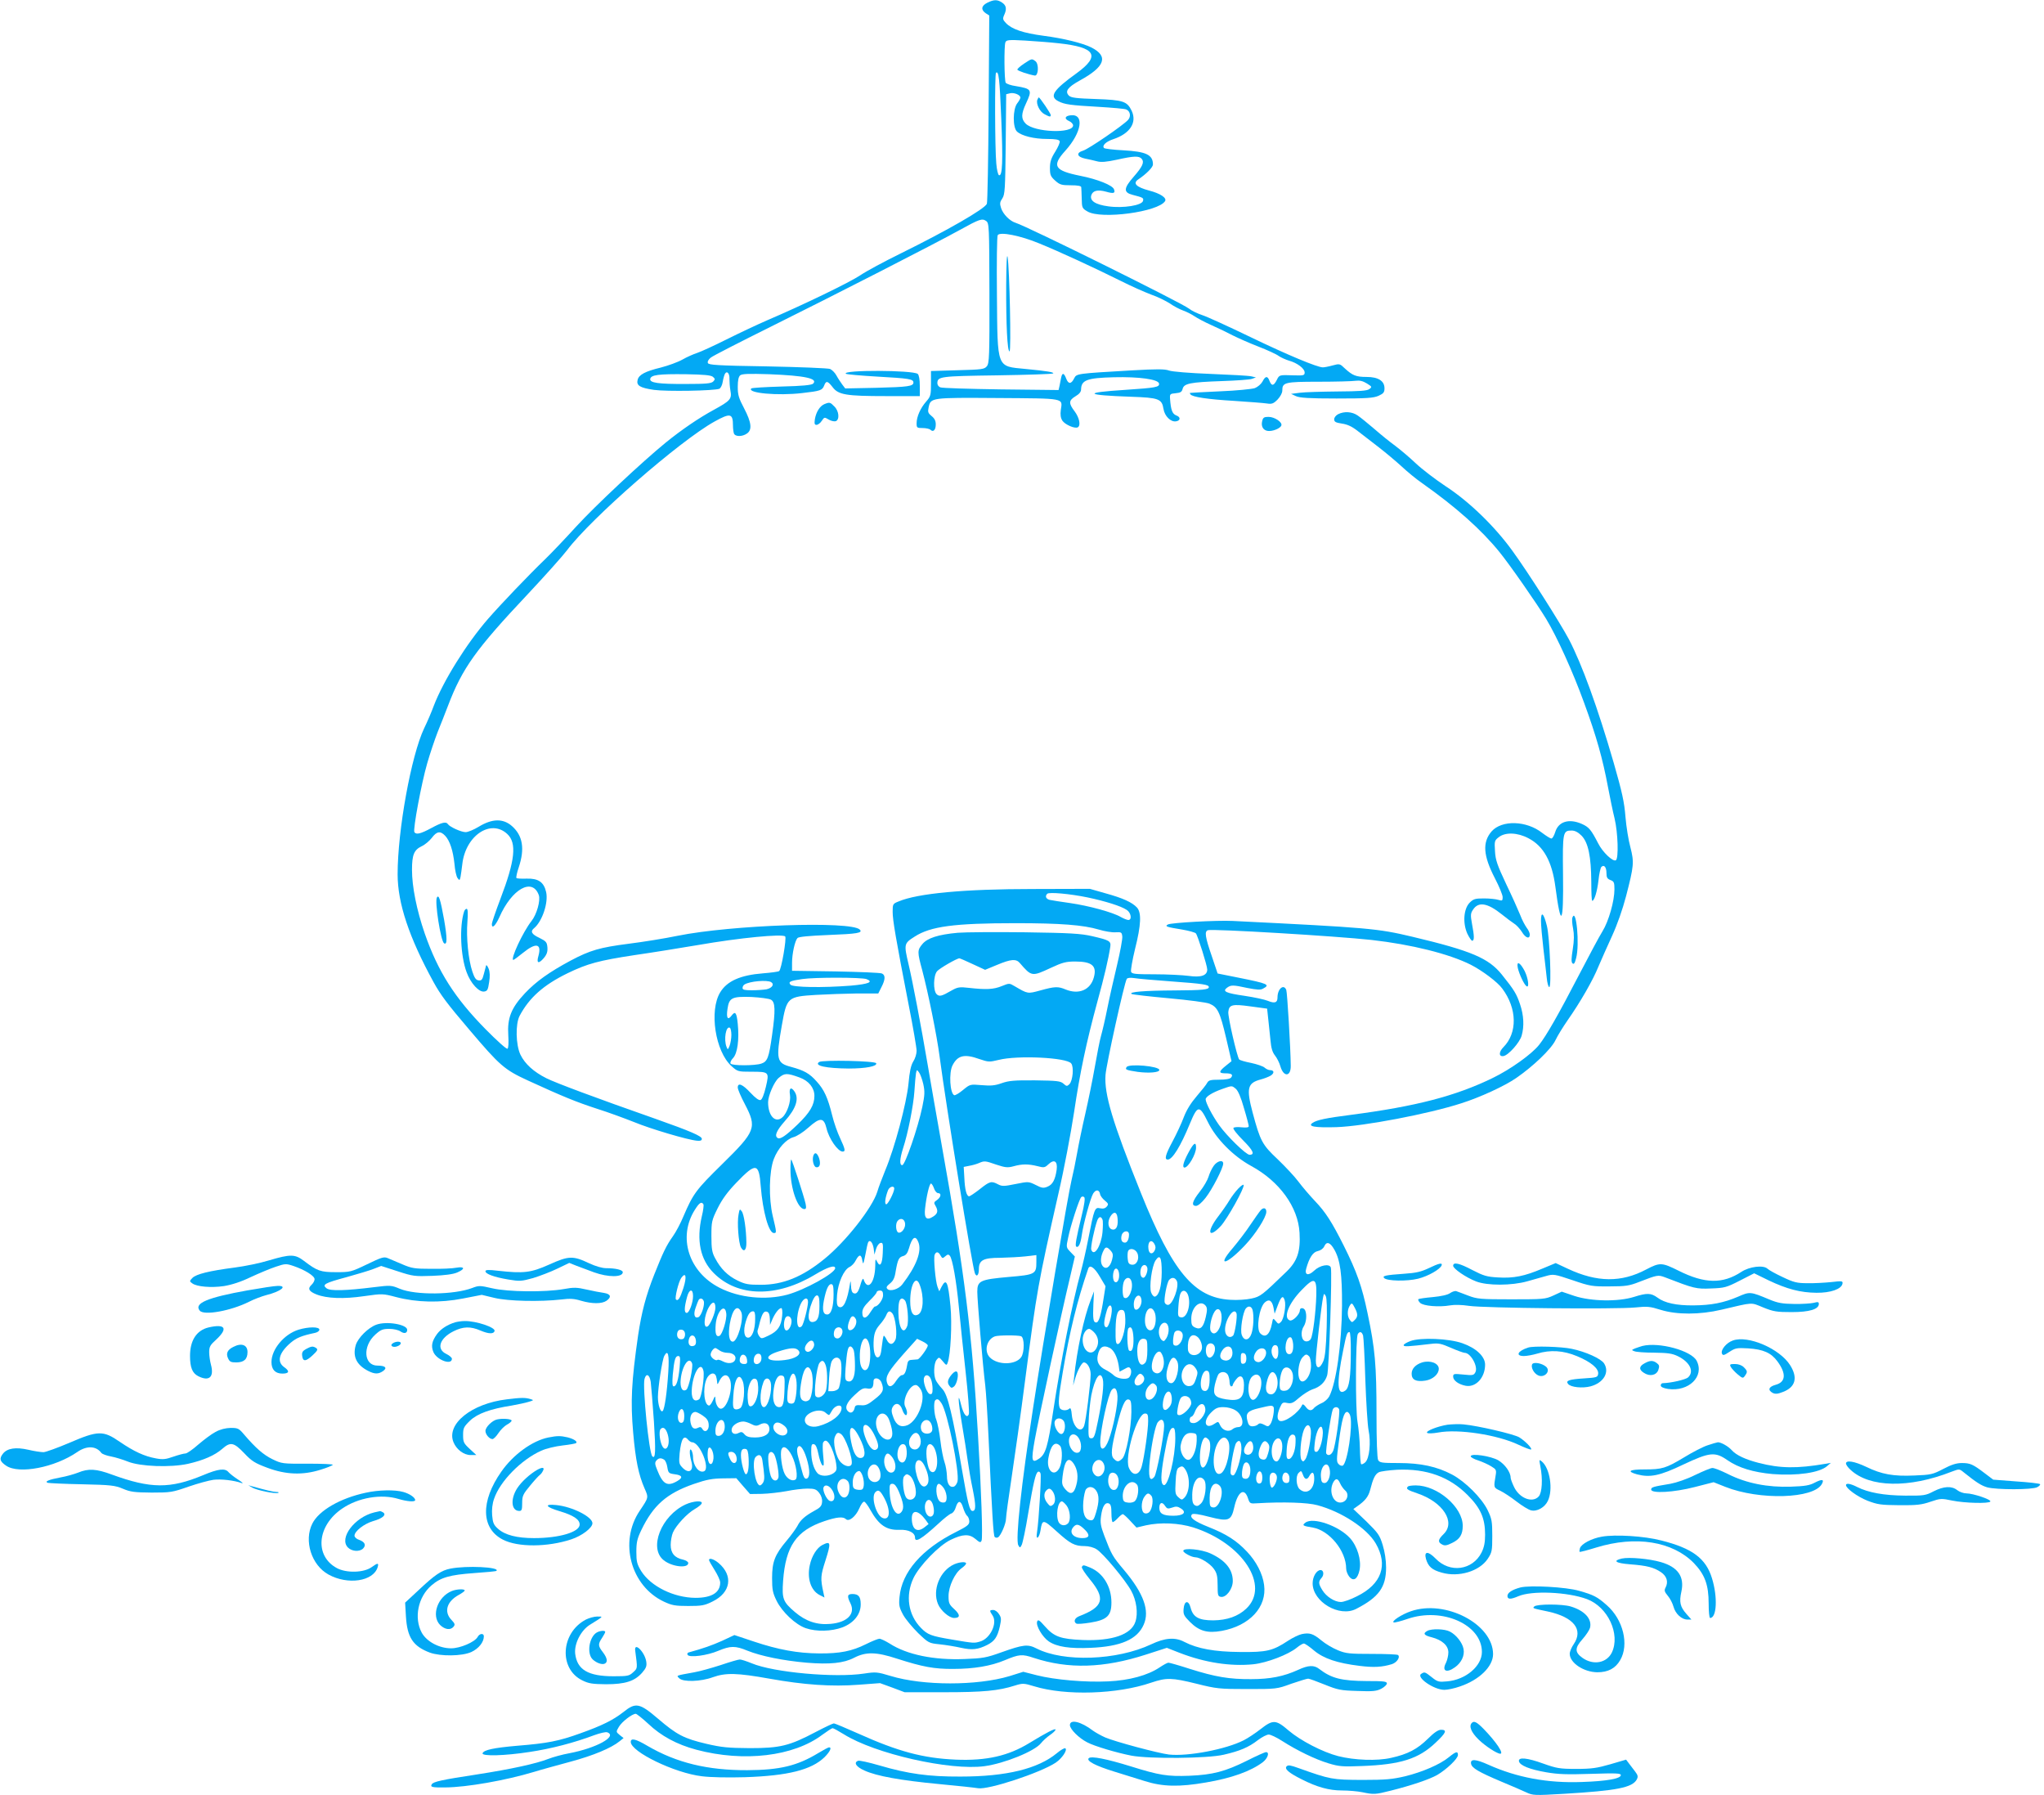 <?xml version="1.0" standalone="no"?>
<!DOCTYPE svg PUBLIC "-//W3C//DTD SVG 20010904//EN"
 "http://www.w3.org/TR/2001/REC-SVG-20010904/DTD/svg10.dtd">
<svg version="1.0" xmlns="http://www.w3.org/2000/svg"
 width="1280pt" height="1124pt" viewBox="0 0 1280 1124"
 preserveAspectRatio="xMidYMid meet">
<g transform="translate(0,1124) scale(0.1,-0.1)"
fill="#03a9f4" stroke="none">
<path d="M6183 11223 c-38 -19 -42 -44 -10 -66 l22 -14 -4 -579 c-2 -318 -7
-588 -11 -600 -13 -32 -248 -167 -540 -311 -102 -50 -215 -111 -252 -136 -65
-44 -356 -185 -583 -282 -60 -26 -175 -80 -255 -120 -80 -40 -163 -78 -185
-85 -22 -7 -63 -25 -91 -41 -28 -16 -89 -38 -135 -50 -99 -24 -138 -45 -146
-77 -9 -36 14 -50 102 -63 78 -11 376 -6 410 7 8 4 18 23 21 44 3 20 10 43 14
50 13 21 30 1 28 -33 0 -18 2 -50 6 -72 10 -53 0 -64 -104 -121 -94 -51 -201
-124 -301 -205 -147 -120 -442 -396 -561 -526 -70 -77 -156 -167 -190 -200
-107 -103 -280 -284 -362 -378 -134 -154 -280 -388 -340 -545 -13 -36 -40 -99
-60 -140 -81 -171 -166 -638 -166 -914 0 -181 72 -396 225 -675 44 -80 85
-135 224 -298 191 -225 219 -250 367 -318 220 -101 304 -135 433 -177 70 -22
173 -60 231 -83 104 -43 337 -112 395 -117 21 -2 30 1 30 12 0 17 -72 48 -290
125 -374 131 -625 225 -683 254 -80 40 -135 90 -163 148 -29 61 -32 191 -5
243 60 113 149 193 301 267 124 60 195 79 418 113 105 15 284 44 397 63 264
46 529 71 547 54 10 -10 -24 -209 -38 -217 -6 -4 -51 -10 -101 -14 -141 -11
-225 -48 -268 -119 -70 -115 -31 -370 71 -462 38 -34 41 -35 122 -35 114 0
115 -1 93 -95 -11 -47 -24 -79 -33 -82 -10 -4 -32 12 -63 45 -50 54 -80 66
-80 33 0 -11 20 -58 45 -105 76 -146 68 -168 -144 -376 -162 -159 -180 -183
-241 -325 -18 -44 -48 -100 -66 -125 -42 -59 -62 -102 -117 -240 -53 -134 -79
-235 -101 -380 -42 -293 -48 -414 -31 -609 15 -173 34 -264 71 -349 26 -59 27
-56 -30 -141 -131 -194 -57 -471 152 -569 49 -23 70 -27 152 -27 84 0 102 3
152 28 115 56 131 162 38 241 -30 25 -60 34 -60 19 0 -5 16 -33 35 -63 19 -30
35 -65 35 -78 0 -63 -53 -96 -155 -96 -136 1 -280 72 -340 168 -26 43 -30 59
-30 120 0 59 5 82 31 136 75 156 159 230 329 289 81 28 116 34 183 35 l83 1
43 -50 43 -49 74 1 c41 1 110 9 154 17 44 9 103 16 132 16 44 0 55 -4 73 -27
13 -17 20 -38 18 -57 -2 -25 -12 -36 -50 -56 -58 -32 -86 -57 -105 -95 -9 -16
-38 -57 -66 -90 -75 -89 -92 -133 -92 -235 0 -73 4 -93 28 -142 35 -71 119
-150 183 -172 67 -23 161 -20 229 5 71 27 115 81 115 144 0 48 -13 65 -52 65
-32 0 -35 -13 -12 -59 32 -65 -20 -119 -125 -128 -84 -8 -155 16 -223 74 -75
64 -82 82 -74 196 16 217 83 314 258 373 77 26 118 30 135 13 19 -19 62 16 84
67 11 26 24 44 32 42 6 -3 23 -25 37 -51 53 -95 101 -129 184 -125 56 2 96
-18 96 -49 0 -34 41 -9 147 88 34 32 70 60 80 63 11 3 23 20 28 38 14 46 32
46 46 -1 7 -23 18 -46 26 -52 7 -6 13 -22 13 -35 0 -20 -14 -31 -82 -65 -216
-108 -341 -252 -355 -408 -5 -51 -2 -65 22 -110 15 -28 58 -79 94 -115 66 -63
68 -64 136 -71 39 -4 99 -14 134 -22 69 -15 105 -11 163 18 47 24 64 50 79
115 10 46 10 56 -5 78 -9 15 -25 26 -36 26 -24 0 -25 -4 -4 -35 32 -48 -16
-146 -80 -163 -36 -10 -35 -11 -176 13 -130 22 -151 30 -193 73 -80 82 -98
202 -47 311 37 78 161 206 233 240 76 37 117 38 155 6 28 -24 33 -25 39 -10 8
21 -2 317 -22 650 -38 655 -84 1022 -225 1810 -32 182 -73 413 -90 515 -41
242 -95 526 -120 631 -30 128 -30 132 38 175 99 64 247 84 633 84 277 0 423
-11 520 -40 36 -11 84 -19 105 -17 36 2 39 0 42 -26 2 -15 -13 -96 -33 -180
-20 -84 -48 -206 -61 -272 -13 -66 -31 -142 -39 -170 -8 -27 -25 -115 -39
-195 -14 -80 -41 -212 -60 -295 -19 -82 -42 -193 -51 -245 -9 -52 -25 -129
-35 -170 -20 -79 -172 -977 -239 -1415 -76 -494 -113 -836 -94 -870 10 -17 11
-17 21 2 6 11 25 100 41 199 33 194 46 250 61 259 6 4 13 -1 16 -10 6 -16 -10
-290 -22 -369 -4 -27 -3 -36 5 -32 6 4 14 24 17 45 11 70 16 70 101 -7 86 -78
113 -92 176 -92 24 0 56 -8 74 -20 40 -24 180 -192 217 -260 33 -60 44 -141
26 -194 -26 -80 -145 -121 -330 -114 -138 6 -179 20 -237 86 -34 39 -43 44
-48 30 -10 -25 33 -98 73 -125 51 -34 132 -46 262 -40 189 8 292 53 332 145
39 87 0 196 -123 342 -74 88 -78 96 -124 216 -22 59 -26 80 -20 122 8 60 25
88 49 79 12 -5 16 -20 16 -62 0 -30 4 -55 8 -55 5 0 19 11 32 25 13 14 27 25
31 25 5 0 26 -19 47 -42 l39 -42 59 14 c91 20 206 15 296 -13 309 -98 484
-366 332 -509 -51 -48 -120 -72 -206 -73 -91 0 -127 20 -142 79 -13 50 -40 45
-44 -7 -3 -34 2 -44 40 -82 57 -57 109 -72 198 -56 176 32 285 150 266 288 -9
70 -49 147 -107 208 -65 69 -128 110 -242 155 -90 36 -121 60 -102 79 6 6 45
1 108 -16 121 -31 137 -25 156 59 22 99 63 127 86 58 11 -34 14 -35 56 -32
164 10 318 5 379 -12 152 -41 309 -144 365 -239 79 -136 37 -255 -117 -331
-39 -20 -84 -36 -101 -36 -39 0 -91 33 -116 74 -25 40 -26 54 -5 77 17 19 13
49 -6 49 -25 0 -50 -41 -50 -83 0 -116 168 -215 273 -160 142 73 187 136 187
259 0 45 -8 98 -21 140 -19 63 -29 76 -102 148 l-82 78 24 17 c49 34 70 60 81
102 18 71 31 99 54 111 11 6 64 13 116 16 183 8 327 -44 441 -159 81 -81 109
-145 109 -247 0 -50 -6 -79 -22 -112 -57 -112 -199 -131 -288 -38 -47 48 -74
47 -60 -3 14 -47 37 -68 98 -85 106 -31 237 8 289 87 26 40 28 49 28 143 0 91
-3 107 -29 161 -37 76 -140 179 -223 223 -95 50 -196 72 -334 72 -107 0 -119
2 -129 19 -6 12 -10 121 -10 284 0 311 -9 413 -56 635 -35 168 -67 259 -150
425 -74 147 -113 208 -179 277 -34 36 -81 91 -104 122 -23 31 -82 94 -130 140
-97 91 -109 114 -157 293 -40 151 -32 184 49 206 23 6 52 17 65 25 24 16 21
34 -5 34 -9 0 -24 7 -33 15 -9 9 -48 22 -85 30 -37 7 -71 17 -75 22 -13 15
-72 270 -68 298 5 45 24 50 139 34 l104 -14 7 -65 c4 -36 10 -95 14 -133 4
-48 12 -75 28 -95 12 -15 28 -46 34 -68 20 -69 66 -66 65 3 -1 111 -22 460
-28 475 -16 40 -55 7 -55 -47 0 -33 -17 -39 -61 -21 -19 8 -84 22 -144 31
-119 17 -142 28 -111 51 25 18 37 18 129 -2 57 -11 81 -13 96 -4 48 25 31 32
-154 69 l-130 26 -37 110 c-41 119 -46 153 -24 161 26 10 808 -37 1025 -61
249 -28 486 -87 621 -155 71 -36 169 -109 198 -150 93 -125 95 -277 7 -366
-30 -30 -30 -61 0 -56 31 5 102 85 114 128 17 59 13 128 -10 196 -22 65 -36
89 -114 186 -83 103 -190 149 -560 237 -219 52 -273 57 -1125 99 -100 5 -386
-11 -406 -22 -22 -12 -9 -16 89 -32 42 -7 81 -18 86 -24 12 -15 71 -202 71
-226 0 -38 -39 -51 -116 -40 -38 5 -133 10 -212 10 -123 0 -144 2 -149 16 -3
9 8 73 25 143 38 150 41 227 12 259 -31 33 -88 59 -197 89 l-98 28 -355 -1
c-430 0 -723 -27 -843 -78 -36 -14 -37 -17 -37 -65 0 -52 19 -164 100 -581 28
-141 50 -271 50 -289 0 -19 -9 -49 -21 -67 -15 -25 -23 -63 -30 -140 -12 -121
-86 -401 -146 -543 -19 -47 -42 -107 -49 -132 -30 -99 -197 -312 -330 -420
-139 -114 -261 -163 -399 -163 -78 0 -98 3 -147 27 -61 30 -105 73 -140 140
-19 35 -23 58 -23 138 0 90 2 99 39 174 28 56 61 102 118 161 122 127 141 124
152 -24 13 -159 50 -292 82 -292 18 0 18 2 -7 107 -26 110 -23 279 7 357 26
67 77 123 122 136 21 5 63 32 94 60 74 66 97 65 114 -5 15 -64 71 -145 101
-145 19 0 16 15 -16 84 -16 33 -39 98 -50 144 -27 109 -50 160 -97 211 -44 50
-78 69 -159 91 -92 24 -97 44 -59 260 31 176 35 180 214 191 69 4 185 8 257 9
l133 0 20 40 c25 48 25 75 3 85 -10 5 -141 10 -290 13 l-273 4 0 50 c0 57 18
138 34 155 7 8 72 14 193 19 182 7 218 13 197 34 -55 55 -805 29 -1141 -39
-82 -17 -220 -39 -308 -50 -178 -23 -239 -40 -363 -106 -132 -71 -214 -129
-285 -204 -86 -92 -111 -155 -104 -263 3 -48 1 -80 -5 -84 -6 -4 -67 51 -137
122 -194 197 -298 361 -381 599 -51 148 -80 294 -80 399 0 95 13 125 61 148
20 9 48 33 63 52 31 42 54 45 84 13 29 -31 49 -92 58 -176 3 -39 12 -79 19
-88 12 -17 14 -16 19 7 2 14 8 49 11 79 20 180 179 286 282 189 60 -56 49
-164 -43 -405 -30 -79 -54 -150 -54 -158 0 -33 22 -12 47 42 78 178 207 250
247 139 12 -33 -13 -122 -46 -163 -53 -67 -135 -243 -113 -243 3 0 30 20 61
45 80 65 117 58 96 -19 -14 -47 0 -53 33 -15 20 24 25 41 23 68 -3 32 -8 38
-50 59 -50 23 -59 41 -32 62 50 43 89 159 74 225 -14 62 -49 86 -121 84 -33
-1 -62 0 -65 4 -3 3 3 34 15 68 38 115 25 197 -43 257 -56 49 -124 47 -208 -4
-31 -19 -68 -34 -82 -34 -28 0 -100 33 -111 50 -11 18 -39 11 -105 -25 -67
-36 -94 -42 -105 -25 -10 16 44 305 80 430 18 63 48 151 65 195 18 44 47 118
65 165 90 237 175 355 500 700 106 113 217 237 246 275 149 199 707 686 924
806 99 55 115 51 115 -26 0 -18 3 -40 6 -49 8 -21 53 -21 82 0 33 23 28 69
-18 157 -34 64 -40 85 -40 135 0 41 5 63 15 72 12 10 55 11 183 7 224 -9 306
-27 274 -59 -9 -9 -69 -15 -197 -18 -101 -3 -186 -8 -190 -12 -29 -29 166 -47
318 -29 115 13 126 17 138 47 12 32 22 30 53 -10 36 -48 85 -56 336 -56 l210
0 0 64 c0 40 -5 68 -13 75 -30 24 -477 26 -450 1 4 -4 94 -12 198 -18 197 -11
225 -15 225 -37 0 -23 -32 -28 -231 -33 l-196 -4 -19 25 c-10 14 -27 39 -36
56 -9 17 -27 35 -40 41 -13 5 -189 12 -391 16 -315 5 -369 9 -374 21 -4 9 4
23 18 34 13 11 182 97 375 193 397 197 1025 518 1184 606 125 69 140 74 166
56 18 -14 19 -30 20 -451 1 -396 -1 -439 -16 -458 -16 -19 -30 -21 -184 -25
l-166 -5 0 -78 c0 -73 -2 -81 -30 -113 -36 -41 -60 -95 -60 -136 0 -28 2 -30
38 -30 21 0 43 -5 49 -11 17 -17 33 -1 33 34 0 22 -8 38 -26 52 -22 18 -25 26
-19 53 13 63 12 63 434 60 426 -3 405 1 394 -75 -4 -30 -1 -50 10 -67 17 -25
79 -52 97 -41 19 12 9 60 -20 99 -39 51 -38 69 5 95 24 14 35 28 35 43 1 58
37 72 205 76 160 4 278 -13 283 -39 4 -23 -19 -27 -213 -40 -267 -17 -253 -33
38 -43 173 -6 193 -13 203 -76 7 -45 45 -83 78 -78 29 4 31 27 2 37 -25 10
-34 34 -39 106 -2 28 1 30 35 33 31 3 39 8 44 28 9 33 47 41 244 48 91 3 177
9 190 14 l25 9 -30 7 c-17 4 -131 10 -255 15 -130 5 -239 14 -259 21 -26 10
-76 10 -235 1 -343 -20 -344 -20 -359 -49 -18 -37 -36 -39 -50 -3 -14 37 -25
40 -32 6 -3 -14 -7 -37 -10 -51 l-6 -26 -362 4 c-199 3 -370 8 -379 13 -10 4
-18 15 -18 25 0 43 16 45 376 50 188 3 345 8 349 12 8 7 -36 15 -173 28 -183
18 -175 -3 -179 465 -2 198 0 366 5 373 15 22 142 -3 260 -52 128 -52 346
-153 509 -234 65 -33 151 -71 191 -86 41 -14 93 -40 118 -56 24 -17 62 -37 85
-45 22 -8 53 -24 69 -35 16 -11 64 -37 107 -56 43 -19 103 -48 133 -64 30 -15
101 -47 158 -69 57 -22 116 -49 130 -60 15 -10 44 -23 64 -29 51 -14 98 -49
98 -74 0 -18 -6 -20 -67 -18 -93 3 -91 4 -108 -30 -19 -37 -32 -38 -45 -5 -12
33 -26 32 -44 -4 -9 -16 -30 -34 -48 -41 -18 -6 -116 -16 -218 -20 -102 -5
-186 -9 -188 -10 -2 0 -1 -4 3 -9 10 -16 104 -31 275 -41 91 -6 182 -13 202
-16 32 -5 42 -2 68 24 17 18 30 41 30 56 0 52 14 56 228 56 108 0 213 3 232 6
25 3 44 -1 70 -17 32 -20 33 -22 15 -35 -14 -11 -62 -14 -199 -15 -100 -1
-206 -4 -236 -8 l-55 -7 30 -14 c23 -11 82 -15 255 -15 191 0 231 3 263 17 31
14 37 22 37 47 0 46 -39 71 -112 71 -66 0 -88 9 -136 53 -31 30 -33 31 -77 19
-25 -7 -52 -12 -61 -12 -35 0 -224 79 -454 190 -135 65 -270 127 -301 137 -30
10 -68 28 -82 40 -47 37 -1017 517 -1087 538 -36 11 -78 53 -91 92 -9 28 -8
38 8 61 16 25 18 56 21 339 l3 313 24 6 c25 6 65 -10 65 -27 0 -6 -9 -22 -20
-36 -28 -36 -29 -152 -1 -177 30 -27 107 -46 188 -46 53 0 75 -4 79 -14 3 -7
-10 -37 -28 -66 -26 -41 -33 -64 -33 -102 0 -43 4 -53 33 -79 29 -26 40 -29
97 -29 45 0 65 -4 66 -12 1 -7 2 -40 3 -72 1 -57 3 -61 36 -80 85 -51 444 -3
486 65 12 20 -30 48 -100 66 -82 22 -105 46 -66 71 50 34 90 75 90 92 0 61
-42 81 -186 89 -62 3 -116 10 -120 14 -15 15 12 41 59 56 104 35 148 104 114
177 -29 60 -53 68 -224 74 -123 4 -155 8 -169 21 -27 27 -8 53 68 95 159 87
181 152 72 207 -54 27 -174 57 -299 73 -128 17 -199 41 -236 80 -19 20 -21 27
-11 49 18 39 14 61 -13 79 -30 20 -51 19 -92 -1z m447 -254 c231 -25 263 -77
114 -186 -149 -107 -175 -147 -116 -177 39 -20 75 -25 252 -35 85 -5 163 -12
172 -16 26 -10 32 -44 12 -66 -31 -34 -247 -182 -281 -192 -46 -14 -39 -39 12
-50 22 -4 56 -12 75 -17 26 -7 58 -4 124 10 107 24 140 25 156 5 17 -21 5 -48
-51 -112 -63 -72 -65 -98 -6 -113 66 -17 69 -19 65 -37 -5 -29 -125 -48 -217
-35 -82 11 -118 35 -107 70 10 29 40 36 92 22 48 -14 60 -10 50 15 -9 25 -103
63 -210 84 -164 33 -181 62 -95 157 104 115 121 233 33 222 -36 -4 -41 -22 -9
-36 14 -6 25 -19 25 -27 0 -53 -242 -44 -297 11 -29 30 -29 59 2 126 40 86 37
92 -64 109 -30 4 -58 14 -63 21 -9 15 -11 229 -2 253 6 15 20 17 123 11 64 -4
159 -11 211 -17z m-360 -470 c11 -267 8 -363 -14 -356 -6 2 -14 35 -17 73 -9
97 -10 559 -2 568 17 16 23 -37 33 -285z m-1806 -1618 c15 -13 15 -16 2 -30
-13 -12 -45 -15 -168 -15 -176 -1 -231 7 -226 32 5 25 52 31 224 29 113 -2
155 -6 168 -16z m2348 -3260 c109 -23 209 -54 244 -78 27 -17 34 -63 10 -63
-8 0 -30 9 -48 19 -49 29 -199 70 -317 87 -57 8 -115 17 -128 20 -23 6 -30 23
-15 38 11 12 143 0 254 -23z m-1386 -511 c46 -18 14 -31 -97 -41 -177 -14
-365 -11 -379 6 -15 18 -3 24 73 35 80 12 372 11 403 0z m1915 -15 c194 -14
229 -20 229 -35 0 -16 -37 -20 -213 -21 -190 -1 -290 -9 -271 -22 7 -4 112
-16 233 -27 122 -11 237 -26 255 -34 51 -21 66 -53 104 -214 l34 -146 -36 -29
c-45 -36 -45 -47 -3 -47 40 0 51 -8 36 -27 -7 -8 -34 -13 -75 -13 -52 0 -65
-3 -74 -19 -5 -11 -35 -48 -65 -83 -37 -43 -64 -86 -82 -133 -14 -38 -46 -106
-70 -151 -45 -84 -53 -114 -30 -114 29 0 81 85 138 224 49 118 60 119 113 11
52 -106 158 -213 271 -275 177 -96 294 -257 303 -418 7 -117 -14 -179 -83
-245 -152 -147 -162 -155 -218 -167 -31 -7 -89 -11 -133 -8 -226 13 -361 175
-559 668 -178 443 -231 620 -222 740 4 62 118 578 133 601 4 7 22 9 48 5 22
-4 129 -13 237 -21z m-2512 -4 c22 -14 6 -37 -29 -45 -18 -3 -59 -6 -91 -6
-45 0 -59 3 -59 14 0 8 5 18 12 22 33 21 142 30 167 15z m-1 -110 c27 -15 29
-65 7 -221 -20 -143 -29 -166 -67 -179 -40 -14 -185 -14 -193 0 -4 6 3 22 16
35 27 29 39 114 29 214 -7 71 -16 82 -39 51 -24 -32 -34 -14 -25 44 10 68 28
77 149 73 55 -3 110 -10 123 -17z m-248 -221 c0 -21 -5 -51 -11 -67 -10 -26
-12 -27 -19 -8 -19 46 -4 135 21 120 5 -4 9 -24 9 -45z m1202 -308 c10 -47 9
-68 -6 -141 -27 -130 -108 -366 -126 -366 -18 0 -16 38 5 105 31 94 65 268 71
355 3 50 8 101 10 115 5 24 6 24 19 6 8 -10 20 -44 27 -74z m-775 42 c58 -21
93 -65 93 -115 0 -57 -28 -105 -106 -180 -73 -70 -108 -94 -124 -84 -22 13 -7
47 45 106 71 79 91 142 59 187 -21 30 -34 19 -27 -23 7 -41 -18 -114 -47 -140
-44 -40 -90 8 -90 94 0 41 38 128 66 152 37 31 51 32 131 3z m2732 -71 c14
-12 32 -53 51 -121 17 -56 30 -107 30 -113 0 -8 -15 -10 -45 -7 -25 3 -48 1
-51 -4 -4 -6 24 -41 61 -78 63 -63 75 -90 40 -90 -22 0 -142 117 -191 186 -43
61 -83 138 -84 161 0 17 42 43 104 65 63 22 59 22 85 1z m-1890 -623 c5 -16
17 -30 25 -30 23 0 19 -25 -6 -43 -20 -13 -21 -18 -10 -36 18 -31 15 -49 -13
-67 -42 -28 -59 -12 -52 49 8 75 27 157 37 157 4 0 13 -13 19 -30z m-249 -2
c-1 -24 -39 -98 -50 -98 -12 0 -7 41 11 88 9 23 39 31 39 10z m1289 -34 c1
-10 15 -29 29 -40 23 -19 25 -24 13 -38 -10 -12 -23 -15 -42 -11 -33 8 -37 -2
-74 -192 -14 -72 -35 -163 -46 -203 -53 -192 -126 -559 -174 -877 -33 -220
-47 -266 -86 -294 -49 -34 -53 -17 -29 117 22 123 167 794 221 1018 l30 129
-27 28 c-28 29 -28 30 -15 90 15 75 69 241 82 254 6 5 13 5 19 -1 6 -6 1 -45
-16 -114 -35 -145 -43 -190 -34 -195 14 -9 27 19 34 70 10 72 55 236 72 263
17 26 37 25 43 -4z m-2484 -64 c3 -5 -1 -39 -10 -75 -35 -151 -10 -271 75
-356 151 -151 395 -154 636 -8 77 46 124 61 124 39 0 -31 -190 -136 -300 -166
-135 -36 -300 -20 -423 43 -194 98 -264 317 -156 488 28 45 42 54 54 35z
m2593 -84 c6 -49 -6 -78 -31 -74 -28 4 -35 49 -12 84 20 31 39 27 43 -10z
m-94 -12 c4 -9 3 -45 0 -80 -9 -87 -53 -155 -70 -109 -6 14 19 132 37 183 10
26 24 29 33 6z m-1236 -25 c3 -28 -22 -62 -42 -56 -16 5 -20 56 -5 73 18 22
44 13 47 -17z m1402 -68 c0 -30 -11 -51 -25 -51 -20 0 -28 18 -21 46 8 30 46
34 46 5z m-1319 -48 c23 -57 -13 -151 -101 -265 -23 -30 -76 -46 -93 -28 -9 9
-5 17 16 34 21 17 30 35 36 77 13 74 20 88 47 95 17 5 27 17 36 48 20 71 41
85 59 39z m-280 -39 l5 -39 10 35 c6 20 18 36 28 38 15 3 17 -4 14 -64 -3 -70
-17 -91 -36 -52 -9 20 -11 16 -11 -28 -2 -107 -48 -160 -73 -84 -3 9 -10 -1
-17 -25 -15 -54 -26 -69 -45 -62 -11 4 -16 20 -17 49 -1 24 -3 32 -5 18 -18
-118 -43 -169 -73 -151 -10 7 -13 25 -9 75 7 77 42 155 77 173 14 6 32 25 40
42 21 40 35 39 41 -1 5 -29 7 -24 19 36 7 39 15 74 18 79 11 18 28 -2 34 -39z
m1759 26 c8 -14 8 -26 0 -41 -14 -25 -34 -20 -38 10 -7 47 18 68 38 31z m1126
-34 c37 -65 49 -155 48 -351 -2 -241 -36 -482 -80 -568 -9 -16 -30 -35 -48
-42 -18 -8 -38 -21 -46 -29 -17 -22 -35 -20 -54 7 -11 14 -19 18 -22 10 -21
-48 -110 -111 -140 -99 -18 7 -18 38 1 83 14 32 18 35 46 29 26 -5 38 0 76 34
25 21 61 44 81 51 49 15 80 45 93 88 12 39 32 644 23 675 -8 26 -69 15 -105
-20 -36 -34 -61 -27 -49 14 19 68 42 103 72 109 18 4 34 15 41 30 15 33 37 25
63 -21z m-1401 -6 c15 -17 17 -27 9 -57 -12 -48 -40 -65 -60 -38 -15 20 -12
61 8 98 11 22 21 22 43 -3z m167 -15 c16 -36 -4 -78 -35 -73 -17 2 -23 11 -25
36 -2 19 -1 40 2 48 9 23 45 16 58 -11z m-1232 -16 c11 -19 13 -19 29 -5 15
13 20 14 29 4 17 -21 41 -157 57 -325 8 -87 27 -268 42 -403 15 -135 24 -254
20 -264 -11 -29 -33 -3 -48 57 -23 95 -20 31 5 -119 14 -82 30 -185 36 -229 6
-44 20 -126 32 -182 20 -100 20 -133 -2 -133 -18 0 -29 45 -66 259 -59 345
-89 470 -123 505 -16 17 -34 41 -40 53 -16 31 -14 106 4 129 15 19 16 18 39
-9 21 -26 24 -27 30 -10 19 48 29 246 18 356 -15 153 -26 177 -56 120 l-14
-28 -11 28 c-13 34 -26 180 -18 201 9 22 24 20 37 -5z m1385 -105 c-1 -89 -16
-143 -42 -152 -7 -2 -18 9 -24 25 -14 35 4 165 27 201 28 42 39 21 39 -74z
m-91 31 c7 -19 -10 -65 -24 -65 -16 0 -23 26 -16 55 7 28 31 34 40 10z m-296
-59 l35 -59 -12 -76 c-16 -106 -30 -151 -46 -151 -19 0 -22 22 -18 115 l4 80
-21 -55 c-42 -107 -86 -311 -104 -485 l-6 -50 14 48 c14 48 41 97 53 97 22 0
43 -37 43 -74 0 -55 -30 -295 -41 -323 -20 -53 -70 -8 -77 68 -3 36 -8 47 -15
40 -16 -16 -54 -13 -61 5 -10 27 -7 67 19 221 43 256 91 451 160 651 10 27 40
5 73 -52z m120 18 c3 -34 -11 -60 -27 -50 -12 8 -15 45 -5 71 10 24 29 12 32
-21z m-2728 -87 c-20 -63 -34 -86 -47 -73 -9 9 16 110 33 135 29 40 36 9 14
-62z m2805 42 c15 -46 -17 -121 -45 -104 -13 8 -13 81 0 106 14 25 37 24 45
-2z m284 2 c18 -32 -25 -151 -55 -151 -8 0 -17 6 -20 14 -7 19 13 125 27 142
16 19 37 17 48 -5z m-1610 -24 c29 -74 24 -170 -9 -187 -32 -17 -50 13 -50 84
0 104 36 165 59 103z m2484 -67 c-3 -106 -21 -248 -34 -272 -6 -12 -19 -18
-32 -16 -28 4 -35 59 -13 93 16 25 21 71 10 99 -8 20 -34 21 -34 2 0 -25 -45
-70 -63 -63 -43 16 -8 106 74 190 80 83 95 78 92 -33z m-3023 6 c0 -78 -15
-126 -40 -126 -25 0 -32 27 -21 86 14 70 28 104 46 104 12 0 15 -13 15 -64z
m-880 -11 c0 -41 -24 -105 -39 -105 -17 0 -17 30 1 98 13 52 38 57 38 7z
m1190 5 c0 -26 -32 -70 -51 -70 -4 0 -16 -16 -28 -35 -26 -44 -51 -46 -51 -4
0 23 11 41 45 75 25 24 45 48 45 54 0 5 9 10 20 10 15 0 20 -7 20 -30z m1912
-5 c16 -60 -10 -138 -45 -133 -20 3 -22 8 -18 63 2 33 7 70 12 83 12 32 41 25
51 -13z m866 -194 c-4 -128 -10 -186 -21 -213 -22 -52 -47 -51 -47 3 0 43 36
357 46 399 5 23 6 23 16 6 7 -13 9 -80 6 -195z m-3177 162 c3 -86 -6 -120 -32
-128 -42 -14 -47 40 -12 127 20 50 43 50 44 1z m2017 9 c4 -27 -15 -62 -33
-62 -10 0 -15 11 -15 33 0 53 41 78 48 29z m897 -3 c10 -31 -5 -117 -23 -135
-15 -15 -17 -15 -33 5 -17 20 -17 20 -24 -17 -13 -68 -41 -92 -73 -60 -27 27
-7 162 29 194 26 23 45 12 54 -33 l7 -38 20 53 c21 56 33 64 43 31z m-3638 -5
c8 -22 -15 -94 -34 -101 -24 -9 -32 17 -17 59 7 22 16 43 19 49 9 14 25 11 32
-7z m653 -6 c-1 -35 -28 -140 -39 -151 -34 -34 -40 61 -8 136 18 41 47 51 47
15z m607 10 c16 -20 25 -132 14 -161 -23 -59 -53 -13 -55 82 -1 64 6 91 23 91
5 0 13 -6 18 -12z m-1187 -46 c0 -30 -32 -106 -48 -116 -30 -19 -24 69 9 123
22 36 39 33 39 -7z m3070 13 c10 -13 11 -27 1 -70 -15 -65 -32 -82 -66 -67
-21 10 -25 18 -25 55 0 73 56 123 90 82z m935 -15 c19 -37 19 -55 -2 -75 -16
-16 -17 -16 -30 1 -16 21 -17 58 -3 85 14 25 17 24 35 -11z m-1523 -21 c-4
-45 -21 -99 -32 -99 -21 0 -20 34 2 108 13 42 34 36 30 -9z m882 9 c9 -36 6
-110 -7 -148 -15 -44 -47 -48 -61 -7 -11 30 7 142 26 165 16 19 35 14 42 -10z
m-3296 -21 c5 -38 -25 -134 -43 -141 -21 -8 -28 15 -23 74 8 82 58 133 66 67z
m94 8 c18 -40 -23 -185 -53 -185 -23 0 -30 43 -19 111 16 93 48 126 72 74z
m256 -24 c-6 -65 -28 -96 -85 -123 -44 -21 -46 -21 -59 -3 -8 11 -12 26 -10
34 3 9 10 34 15 56 15 54 26 69 45 62 11 -4 16 -19 17 -44 l1 -38 15 35 c17
39 41 70 56 70 5 0 8 -21 5 -49z m2335 16 c5 -15 6 -44 2 -63 -12 -67 -65 -52
-65 18 0 75 43 105 63 45z m417 -24 c0 -73 -44 -129 -68 -87 -11 20 3 89 24
122 20 31 44 13 44 -35z m-603 -13 c3 -65 -25 -155 -47 -155 -12 0 -15 16 -14
93 2 95 13 126 43 120 12 -2 17 -17 18 -58z m-2318 3 c0 -68 -19 -118 -44
-118 -25 0 -32 43 -15 100 14 47 27 65 46 65 10 0 14 -14 13 -47z m859 34 c20
-24 33 -138 19 -166 -16 -34 -38 -33 -55 2 -8 16 -16 26 -18 24 -3 -3 -8 -33
-12 -68 -5 -48 -11 -65 -24 -67 -21 -4 -32 48 -26 118 4 37 13 58 37 86 18 20
36 47 41 60 11 27 22 30 38 11z m2155 1 c7 -19 -10 -129 -21 -140 -20 -20 -47
-4 -50 29 -6 62 54 155 71 111z m-2788 -37 c8 -25 -11 -71 -30 -71 -16 0 -21
43 -9 74 8 22 31 20 39 -3z m404 1 c12 -23 -7 -65 -32 -70 -20 -4 -23 22 -7
62 11 30 25 33 39 8z m1959 -60 c2 -19 -4 -44 -13 -59 -15 -23 -18 -24 -33
-10 -8 9 -15 30 -15 46 0 63 55 84 61 23z m-2044 -8 c8 -20 -10 -54 -29 -54
-20 0 -28 17 -21 46 7 27 40 33 50 8z m1824 -50 c2 -61 -8 -92 -27 -80 -12 8
-16 128 -4 140 17 17 28 -5 31 -60z m-2808 21 c0 -13 -6 -25 -12 -28 -22 -7
-38 4 -38 28 0 13 6 25 13 28 21 7 37 -4 37 -28z m2560 15 c27 -27 34 -64 18
-97 -28 -60 -88 -27 -88 49 0 34 20 68 41 68 5 0 18 -9 29 -20z m555 -10 c9
-28 -16 -75 -40 -75 -16 0 -20 6 -19 33 1 18 5 39 8 47 8 22 44 18 51 -5z
m1054 -117 c0 -154 -10 -222 -34 -239 -52 -38 -56 45 -14 250 21 106 25 116
40 116 5 0 9 -54 8 -127z m77 105 c3 -12 10 -137 14 -277 5 -141 14 -282 20
-314 16 -77 6 -179 -21 -203 -10 -9 -22 -14 -25 -11 -4 3 -7 48 -8 99 -1 51
-8 126 -15 166 -14 81 -12 528 2 550 12 18 25 15 33 -10z m-4178 -31 c2 -18
-2 -29 -13 -33 -24 -9 -39 10 -31 41 9 35 40 30 44 -8z m3138 25 c20 -13 36
-54 30 -78 -13 -50 -85 -52 -87 -1 -4 70 21 104 57 79z m602 -48 c3 -46 -10
-69 -32 -61 -30 12 -13 114 17 104 7 -2 13 -21 15 -43z m-2658 10 c13 -33 13
-115 0 -149 -14 -37 -42 -29 -52 15 -4 19 -5 58 -2 85 9 74 36 99 54 49z m370
-18 c0 -15 -51 -86 -64 -87 -6 -1 -22 -2 -36 -3 -20 -1 -26 -7 -30 -36 -7 -42
-17 -60 -33 -60 -7 0 -22 -16 -35 -35 -26 -42 -49 -45 -58 -9 -10 37 10 70
105 178 l84 94 33 -16 c19 -9 34 -20 34 -26z m1375 -28 c0 -47 -5 -72 -15 -82
-23 -24 -42 -4 -47 50 -6 65 10 106 40 102 20 -3 22 -8 22 -70z m-2087 38 c5
-23 -26 -56 -44 -49 -19 7 -18 32 3 55 19 21 37 19 41 -6z m2510 -23 c4 -28
-14 -63 -33 -63 -18 0 -29 34 -21 66 9 33 49 30 54 -3z m397 -27 c0 -45 -18
-58 -35 -26 -16 30 -4 72 18 68 13 -2 17 -13 17 -42z m-2658 7 c4 -16 7 -58 7
-95 1 -72 -17 -107 -48 -95 -14 5 -15 19 -11 79 9 113 15 138 30 138 8 0 18
-12 22 -27z m1604 17 c24 -14 45 -54 54 -107 l6 -41 30 16 c24 14 31 15 38 3
10 -15 3 -48 -12 -58 -20 -12 -70 -4 -91 15 -11 11 -35 27 -53 36 -41 20 -57
50 -49 89 11 54 35 69 77 47z m765 -14 c9 -37 -12 -68 -44 -64 -33 4 -40 30
-18 63 21 32 54 33 62 1z m-3210 -1 c10 -8 33 -15 50 -15 35 0 57 -20 48 -43
-8 -23 -43 -28 -76 -11 -17 9 -32 13 -35 10 -10 -10 -43 15 -43 32 0 17 18 42
30 42 3 0 15 -7 26 -15z m495 -1 c20 -24 -19 -51 -86 -59 -115 -15 -143 21
-42 53 77 25 111 27 128 6z m2927 -7 c6 -29 -26 -69 -51 -65 -28 4 -33 32 -12
64 19 29 58 30 63 1z m-644 -35 c18 -65 -21 -124 -60 -91 -30 25 6 137 40 126
6 -2 15 -18 20 -35z m-3099 -91 c-8 -129 -23 -233 -35 -245 -13 -13 -30 37
-30 87 0 59 27 234 40 258 23 43 32 8 25 -100z m583 80 c-4 -36 -48 -44 -48
-9 0 29 17 48 37 41 8 -3 13 -16 11 -32z m3037 4 c0 -20 -6 -31 -17 -33 -15
-3 -18 4 -18 33 0 29 3 36 18 33 11 -2 17 -13 17 -33z m-3127 -8 c3 -21 -1
-27 -17 -27 -25 0 -34 14 -26 41 10 29 39 20 43 -14z m3520 21 c7 -7 12 -33
12 -59 0 -75 -61 -134 -76 -73 -10 37 2 103 22 125 20 22 26 23 42 7z m-3942
-69 c-8 -81 -20 -119 -37 -119 -9 0 -10 20 -6 73 9 93 16 117 34 117 13 0 14
-11 9 -71z m1010 35 c9 -37 -2 -152 -16 -169 -7 -8 -24 -15 -37 -15 l-26 0 5
83 c2 45 10 92 17 105 16 31 49 29 57 -4z m2105 5 c20 -38 -6 -139 -36 -139
-27 0 -38 38 -25 88 18 72 40 90 61 51z m-3037 -15 c8 -22 -21 -156 -36 -165
-25 -16 -41 13 -35 67 9 85 53 146 71 98z m836 -10 c11 -29 13 -106 4 -154 -8
-37 -47 -61 -66 -42 -14 14 6 188 24 209 16 20 27 16 38 -13z m2317 -20 c15
-23 15 -30 2 -68 -10 -31 -20 -42 -38 -44 -47 -7 -69 68 -35 116 20 29 50 28
71 -4z m-3082 -16 c8 -35 -12 -170 -27 -179 -34 -22 -52 8 -45 74 10 99 57
167 72 105z m676 -5 c17 -45 7 -162 -15 -179 -13 -9 -24 -10 -37 -3 -22 11
-24 48 -9 129 15 81 42 103 61 53z m3012 -7 c14 -43 -7 -104 -39 -112 -17 -4
-29 -2 -36 7 -10 16 -3 91 13 120 15 29 50 21 62 -15z m-518 -44 c-1 -55 -14
-78 -39 -69 -33 13 -12 132 22 125 14 -3 17 -14 17 -56z m115 29 c5 -11 10
-31 10 -45 0 -14 5 -26 10 -26 6 0 10 4 10 9 0 4 9 20 21 35 27 35 49 19 49
-35 0 -84 -25 -104 -113 -90 -71 12 -83 28 -69 92 7 29 17 58 23 66 17 19 47
16 59 -6z m300 0 c24 -45 5 -121 -30 -121 -28 0 -39 27 -28 73 14 65 38 84 58
48z m-3506 -7 c3 -9 6 -25 7 -37 0 -18 3 -17 16 11 21 40 50 42 64 5 22 -57
-18 -183 -57 -183 -17 0 -34 31 -34 62 -1 20 -3 19 -15 -9 -8 -18 -19 -33 -24
-33 -31 0 -42 105 -17 165 16 37 49 48 60 19z m502 -20 c8 -42 -1 -133 -15
-147 -5 -5 -17 -7 -27 -3 -14 5 -16 17 -12 74 8 103 40 149 54 76z m2173 22
c14 -17 5 -43 -19 -56 -30 -16 -47 14 -26 45 19 28 29 31 45 11z m736 -17 c18
-56 -31 -158 -60 -128 -25 27 -22 112 5 139 22 22 46 17 55 -11z m-3820 -21
c3 -24 12 -135 20 -248 12 -186 10 -238 -10 -218 -21 20 -62 432 -49 484 10
39 32 29 39 -18z m838 -38 c-3 -98 -9 -120 -33 -120 -29 0 -43 36 -37 94 7 71
25 108 51 104 19 -3 21 -9 19 -78z m917 54 c6 -14 10 -41 10 -60 0 -28 -4 -35
-17 -32 -19 3 -46 80 -36 103 8 24 33 17 43 -11z m1076 1 c8 -33 -2 -123 -30
-260 -19 -95 -25 -110 -41 -110 -19 0 -20 7 -18 95 1 52 9 131 17 174 22 110
57 160 72 101z m-2255 -12 c17 -43 7 -153 -15 -169 -10 -7 -25 -10 -33 -7 -13
5 -15 20 -11 82 6 108 36 154 59 94z m97 -38 c3 -56 -23 -120 -48 -120 -11 0
-16 14 -18 52 -4 64 20 126 45 121 14 -2 19 -15 21 -53z m78 30 c12 -50 -16
-155 -42 -155 -27 0 -29 89 -3 157 11 31 37 29 45 -2z m694 -1 c18 -46 11 -63
-42 -104 -42 -34 -58 -41 -87 -38 -29 2 -36 -1 -39 -17 -6 -26 -23 -37 -39
-23 -26 21 -14 55 38 103 42 40 55 46 79 42 30 -6 40 5 40 44 0 29 38 24 50
-7z m1720 -19 c15 -19 -3 -71 -30 -85 -40 -21 -51 47 -14 84 19 20 28 20 44 1z
m-1471 -30 c29 -59 -22 -188 -84 -217 -41 -18 -72 -3 -90 46 -13 34 -14 48 -6
65 18 33 48 26 61 -14 12 -36 30 -48 30 -19 0 8 -5 25 -11 36 -22 41 30 144
69 136 9 -2 23 -17 31 -33z m1229 -36 c3 -50 -26 -197 -55 -274 -24 -65 -53
-74 -53 -17 0 77 49 302 72 330 19 22 33 7 36 -39z m340 -11 c2 -23 -3 -43
-16 -58 -27 -33 -46 -18 -39 32 10 71 49 91 55 26z m110 0 c7 -7 12 -22 12
-33 0 -25 -49 -75 -74 -75 -15 0 -17 6 -11 43 4 23 11 50 17 60 10 20 39 22
56 5z m-1552 -34 c38 -58 114 -432 100 -490 -4 -14 -13 -27 -21 -31 -27 -10
-45 17 -45 66 -1 25 -7 64 -15 86 -8 22 -20 83 -26 135 -6 52 -18 110 -25 129
-15 35 -19 113 -7 124 12 12 22 7 39 -19z m1189 -54 c-1 -102 -33 -268 -56
-291 -23 -23 -33 -24 -54 -2 -21 20 -16 67 19 206 32 127 51 169 73 165 15 -3
18 -14 18 -78z m463 19 c4 -35 -41 -89 -74 -89 -17 0 -24 6 -24 20 0 11 5 20
10 20 6 0 15 12 21 27 22 58 61 71 67 22z m-2278 5 c0 -42 -63 -91 -145 -113
-45 -12 -85 6 -85 38 0 46 94 79 130 46 11 -10 21 -16 23 -14 2 2 11 16 20 32
19 29 57 37 57 11z m2705 7 c8 -14 -5 -88 -20 -108 -12 -16 -16 -16 -39 -3
-20 10 -29 11 -38 2 -7 -7 -22 -12 -35 -12 -17 0 -25 8 -31 33 -13 48 0 64 70
80 78 19 85 19 93 8z m-238 -21 c48 -29 60 -105 17 -105 -11 0 -28 -6 -37 -14
-23 -19 -61 -7 -76 25 -11 25 -12 26 -37 9 -58 -38 -74 17 -20 71 28 28 41 34
78 34 25 0 56 -8 75 -20z m649 6 c7 -19 -23 -229 -38 -261 -12 -26 -32 -33
-43 -15 -6 10 29 243 41 275 8 19 33 20 40 1z m-4101 -42 c0 -28 -5 -40 -16
-42 -21 -4 -31 32 -18 65 14 36 34 23 34 -23z m116 3 c25 -17 35 -31 37 -55 4
-37 -24 -57 -40 -28 -6 11 -14 14 -26 7 -26 -13 -41 -3 -48 35 -6 35 7 64 31
64 7 0 27 -10 46 -23z m4055 -3 c16 -65 -18 -292 -47 -310 -6 -3 -18 0 -26 9
-14 14 -14 28 1 139 19 142 32 188 52 188 7 0 17 -12 20 -26z m-2889 -21 c8
-21 18 -54 20 -75 11 -81 -75 -61 -97 23 -22 80 46 125 77 52z m1623 -10 c0
-54 -24 -225 -40 -283 -16 -60 -58 -64 -81 -9 -28 70 52 339 101 339 17 0 20
-7 20 -47z m-531 3 c18 -21 10 -80 -11 -84 -21 -4 -51 51 -43 78 7 23 37 26
54 6z m-2121 -28 c4 -36 -14 -68 -38 -68 -16 0 -20 7 -20 31 0 64 51 97 58 37z
m1292 11 c6 -11 10 -30 8 -42 -4 -30 -57 -31 -68 -2 -18 50 36 90 60 44z
m1460 -17 c0 -56 -47 -301 -61 -318 -30 -37 -40 -1 -28 108 12 108 35 217 50
234 22 27 39 16 39 -24z m-2585 12 c23 -12 34 -13 51 -4 33 18 59 9 62 -22 4
-36 -30 -58 -90 -58 -35 0 -53 5 -65 19 -13 16 -21 18 -36 10 -27 -15 -49 -3
-45 23 3 24 40 48 73 48 11 0 33 -7 50 -16z m208 -12 c39 -34 8 -77 -39 -52
-29 16 -40 46 -24 65 13 15 35 10 63 -13z m560 -51 c31 -62 34 -89 11 -98 -21
-8 -48 26 -68 85 -30 87 14 97 57 13z m2736 23 c4 -41 -18 -159 -35 -181 -12
-16 -15 -16 -24 -3 -14 20 -4 140 15 187 17 41 38 39 44 -3z m75 -15 c-2 -57
-23 -119 -41 -119 -13 0 -15 9 -10 53 6 60 26 109 41 104 6 -2 10 -19 10 -38z
m-4103 -8 c22 -73 -16 -129 -40 -60 -12 36 -14 82 -4 92 16 17 33 4 44 -32z
m1202 -23 c37 -73 41 -122 10 -126 -29 -4 -48 27 -63 101 -21 104 7 117 53 25z
m1977 -2 c0 -120 -45 -303 -72 -294 -21 7 -20 60 2 185 24 134 36 173 56 173
10 0 14 -16 14 -64z m-2094 26 c28 -18 77 -158 67 -189 -7 -21 -42 -15 -67 11
-31 30 -53 128 -37 162 11 25 19 28 37 16z m495 -19 c14 -38 -2 -78 -32 -78
-34 0 -48 44 -25 79 21 33 44 33 57 -1z m1733 -23 c-2 -63 -28 -120 -53 -120
-28 0 -55 54 -47 93 11 54 33 79 69 75 31 -3 32 -4 31 -48z m-740 18 c21 -30
21 -84 0 -92 -33 -13 -69 44 -58 90 8 30 38 32 58 2z m1359 -30 c-1 -54 -22
-103 -43 -103 -12 0 -15 12 -13 51 3 67 18 106 41 102 13 -3 17 -13 15 -50z
m-3803 17 c7 -8 18 -15 24 -15 49 0 116 -167 74 -182 -32 -12 -68 36 -68 89 0
15 -5 35 -10 43 -13 20 -14 -23 -1 -68 18 -62 -15 -84 -57 -39 -20 21 -21 30
-16 88 10 92 26 118 54 84z m3260 0 c25 -30 -9 -179 -39 -173 -32 7 -15 188
18 188 5 0 14 -7 21 -15z m121 -7 c22 -40 -9 -181 -44 -202 -57 -34 -64 143
-9 207 20 23 39 22 53 -5z m339 -33 c0 -44 -19 -95 -36 -95 -36 0 -42 101 -7
136 21 21 43 1 43 -41z m-2821 -15 c12 -27 24 -69 27 -93 6 -39 3 -46 -17 -61
-31 -21 -82 -21 -101 2 -23 26 -38 79 -38 134 0 41 3 49 17 46 11 -2 20 -21
28 -61 6 -31 17 -63 24 -70 11 -10 12 2 6 60 -4 39 -4 77 0 82 14 23 33 9 54
-39z m2565 -6 c-2 -55 -33 -156 -50 -161 -6 -2 -14 2 -17 10 -7 19 21 178 35
194 20 25 33 7 32 -43z m74 19 c3 -33 -19 -59 -43 -49 -20 7 -19 36 1 64 21
30 38 23 42 -15z m96 15 c7 -11 6 -29 -3 -58 -10 -34 -16 -41 -34 -38 -28 4
-33 35 -13 83 16 37 32 42 50 13z m-2266 -43 c4 -51 -18 -86 -42 -66 -31 26
-13 116 22 109 12 -2 18 -15 20 -43z m179 5 c26 -75 6 -161 -30 -131 -18 14
-32 108 -23 146 9 37 38 28 53 -15z m781 28 c17 -17 15 -103 -3 -138 -32 -62
-84 -18 -70 60 14 81 41 110 73 78z m-1587 -78 c23 -75 22 -123 -1 -128 -11
-2 -19 12 -27 45 -7 27 -18 66 -24 89 -7 23 -9 48 -6 57 12 32 37 4 58 -63z
m-583 0 c-4 -50 -32 -48 -36 4 -2 21 0 46 3 55 11 27 36 -18 33 -59z m491 16
c27 -54 40 -140 22 -150 -20 -12 -51 4 -67 36 -18 34 -30 128 -20 153 11 29
40 11 65 -39z m-271 -16 c3 -59 -4 -100 -17 -100 -11 0 -31 78 -31 118 0 33 8
44 30 40 11 -2 16 -18 18 -58z m-79 18 c17 -47 -17 -68 -37 -23 -17 36 -15 45
8 45 12 0 24 -9 29 -22z m240 5 c15 -29 32 -128 25 -146 -8 -23 -31 -21 -43 2
-14 24 -25 125 -18 145 8 21 24 20 36 -1z m733 -10 c35 -40 33 -103 -2 -103
-30 0 -53 58 -39 98 10 27 21 28 41 5z m-808 -25 c14 -95 15 -120 6 -138 -6
-11 -15 -20 -21 -20 -30 0 -53 152 -27 178 21 21 37 13 42 -20z m-615 3 c8 -5
17 -26 20 -47 6 -36 9 -39 45 -44 49 -6 55 -21 17 -43 -62 -36 -90 -21 -126
71 -14 34 -15 45 -5 57 14 17 29 19 49 6z m1632 -41 c24 -50 30 -95 16 -114
-25 -34 -56 1 -72 81 -15 74 26 98 56 33z m934 14 c23 -36 29 -82 15 -132 -14
-55 -36 -64 -68 -27 -21 25 -24 35 -18 81 12 102 37 130 71 78z m185 5 c25
-46 -21 -107 -54 -73 -9 8 -16 24 -16 35 0 54 48 79 70 38z m920 -43 c0 -40
-13 -59 -36 -54 -15 3 -18 11 -16 43 2 22 8 45 14 52 16 20 38 -4 38 -41z
m-2333 22 c18 -23 23 -64 10 -82 -19 -26 -58 -17 -69 15 -18 53 29 105 59 67z
m2829 -14 c10 -39 -8 -89 -31 -89 -16 0 -21 8 -23 37 -6 66 40 110 54 52z
m-902 -6 c31 -51 27 -141 -8 -176 -14 -14 -17 -14 -37 4 -19 17 -21 27 -17 97
2 55 8 81 18 87 22 14 28 12 44 -12z m-2024 -34 c13 -33 13 -81 -1 -89 -5 -4
-21 -4 -35 -1 -20 5 -24 12 -24 45 0 38 19 71 41 71 5 0 14 -12 19 -26z m2505
-15 c0 -23 -5 -35 -16 -37 -20 -4 -29 26 -18 57 13 33 34 20 34 -20z m255 16
c11 -30 26 -32 40 -5 17 31 30 24 30 -18 0 -69 -49 -104 -92 -65 -21 19 -25
82 -6 101 16 16 17 16 28 -13z m-1160 -11 c12 -30 3 -73 -16 -81 -33 -12 -56
44 -38 91 10 25 43 19 54 -10z m995 6 c7 -21 -14 -72 -30 -74 -11 -1 -19 58
-11 80 8 21 34 17 41 -6z m80 -15 c0 -23 -4 -30 -20 -30 -21 0 -31 25 -21 51
11 28 41 12 41 -21z m-2379 17 c28 -19 50 -103 34 -133 -13 -24 -46 -25 -58
-1 -16 30 -23 114 -11 128 13 16 19 17 35 6z m1844 -27 c20 -24 8 -122 -19
-148 -17 -17 -25 -19 -39 -11 -13 9 -17 25 -16 67 2 84 41 132 74 92z m-2232
-7 c16 -16 15 -70 -1 -92 -17 -23 -42 -12 -57 25 -23 54 21 104 58 67z m3084
-15 c7 -16 21 -35 31 -44 27 -22 16 -66 -19 -75 -52 -13 -86 65 -55 125 16 28
29 26 43 -6z m-1272 -8 c14 -17 8 -79 -11 -101 -7 -9 -25 -14 -43 -12 -24 2
-32 8 -34 27 -10 71 51 131 88 86z m-1492 -42 c30 -72 35 -105 18 -128 -32
-43 -73 30 -75 133 -1 35 2 42 18 42 13 0 25 -15 39 -47z m276 28 c25 -28 33
-89 12 -97 -9 -3 -22 -1 -30 5 -26 21 -31 111 -6 111 4 0 15 -8 24 -19z m1734
7 c32 -32 -1 -142 -41 -136 -20 3 -22 9 -22 59 0 74 30 110 63 77z m-2436 -15
c34 -38 29 -93 -6 -80 -20 8 -46 65 -39 84 7 18 27 16 45 -4z m1662 -15 c20
-28 20 -70 0 -137 -13 -44 -18 -52 -37 -49 -34 5 -49 44 -43 117 3 35 11 70
17 77 17 21 46 17 63 -8z m-275 -1 c21 -26 24 -72 6 -87 -15 -13 -20 -12 -36
9 -22 26 -25 61 -7 79 15 15 23 15 37 -1z m-1053 -43 c42 -77 39 -143 -6 -129
-42 13 -78 133 -48 163 18 18 30 10 54 -34z m1674 11 c15 -18 7 -82 -13 -102
-7 -8 -21 -11 -30 -7 -22 8 -23 71 -1 102 18 26 27 27 44 7z m-1369 -52 c5
-15 9 -38 7 -52 -4 -36 -38 -35 -51 2 -20 60 22 108 44 50z m838 -9 c23 -30
28 -93 9 -112 -18 -18 -46 -14 -58 7 -20 39 -7 131 20 131 5 0 18 -12 29 -26z
m618 -4 c11 -16 17 -18 43 -9 24 9 35 8 56 -6 37 -24 15 -45 -48 -45 -65 0
-88 13 -88 50 0 34 19 40 37 10z m-1502 -84 l20 -28 -24 -19 c-47 -38 -81 -15
-81 55 0 56 40 52 85 -8z m1004 -69 c28 -30 21 -47 -20 -47 -62 0 -89 39 -53
74 18 18 36 11 73 -27z"/>
<path d="M6412 10841 c-24 -16 -42 -32 -41 -37 2 -8 72 -31 109 -37 23 -3 27
73 4 90 -23 17 -22 17 -72 -16z"/>
<path d="M6496 10615 c-9 -25 15 -75 45 -90 33 -18 39 -18 39 -5 0 9 -68 110
-75 110 -2 0 -5 -7 -9 -15z"/>
<path d="M7055 4559 c-11 -16 -2 -19 70 -30 69 -9 135 -4 135 12 0 24 -191 41
-205 18z"/>
<path d="M7441 4021 c-31 -58 -39 -91 -23 -91 23 0 72 84 72 125 0 40 -15 30
-49 -34z"/>
<path d="M7600 3940 c-12 -17 -26 -47 -32 -68 -6 -20 -30 -62 -54 -92 -48 -61
-56 -90 -24 -90 12 0 36 20 60 51 41 52 110 186 110 214 0 26 -38 17 -60 -15z"/>
<path d="M7754 3798 c-17 -18 -42 -51 -55 -73 -13 -22 -45 -68 -71 -102 -74
-97 -61 -142 17 -59 41 45 149 238 143 257 -2 5 -17 -5 -34 -23z"/>
<path d="M7895 3663 c-9 -10 -38 -52 -66 -93 -27 -41 -77 -106 -109 -144 -104
-120 -41 -107 75 16 66 69 135 177 135 211 0 25 -18 29 -35 10z"/>
<path d="M5963 2638 c-28 -32 -34 -53 -18 -74 11 -15 15 -16 29 -5 19 16 32
79 19 92 -6 6 -17 1 -30 -13z"/>
<path d="M6301 9455 c-1 -248 7 -415 21 -415 11 0 0 517 -12 590 -5 28 -8 -40
-9 -175z"/>
<path d="M5163 8710 c-29 -12 -52 -49 -60 -94 -4 -29 -2 -36 10 -36 9 0 24 11
33 25 16 24 17 24 44 8 15 -9 35 -13 44 -10 25 10 20 64 -9 92 -26 27 -30 28
-62 15z"/>
<path d="M8380 8647 c-14 -7 -25 -21 -25 -32 0 -16 9 -21 48 -27 35 -5 63 -18
100 -47 29 -22 88 -68 132 -102 44 -34 108 -88 142 -119 34 -32 92 -80 130
-106 211 -149 368 -289 482 -429 63 -77 236 -325 294 -421 68 -113 166 -328
237 -524 77 -210 116 -348 150 -530 12 -63 30 -151 41 -195 21 -88 26 -250 8
-261 -18 -11 -83 50 -111 106 -44 85 -57 101 -101 121 -81 36 -148 16 -168
-51 -7 -22 -17 -40 -24 -40 -6 0 -32 16 -57 35 -99 78 -253 82 -317 10 -59
-68 -53 -152 20 -293 27 -52 49 -105 49 -119 0 -23 -3 -24 -27 -17 -16 5 -56
9 -90 9 -55 0 -66 -3 -90 -27 -37 -38 -44 -125 -15 -192 12 -25 26 -46 31 -46
14 0 14 28 -1 106 -10 54 -9 66 6 88 34 53 91 43 181 -29 27 -22 62 -48 76
-57 15 -9 37 -33 49 -52 23 -39 50 -48 50 -17 0 10 -9 29 -20 43 -10 14 -29
49 -40 79 -12 30 -51 117 -88 194 -56 119 -67 150 -70 206 -4 62 -3 67 23 87
41 33 118 30 186 -6 95 -49 148 -145 169 -303 35 -267 52 -240 48 77 -3 265
-1 274 54 274 20 0 40 -10 62 -32 42 -43 60 -130 61 -290 0 -65 2 -118 6 -118
13 0 31 58 39 128 4 41 13 79 18 84 17 17 32 -1 32 -38 0 -28 5 -36 25 -44 22
-8 25 -15 25 -58 0 -73 -36 -200 -75 -263 -19 -30 -85 -154 -148 -275 -126
-243 -204 -380 -249 -436 -46 -58 -180 -154 -292 -208 -233 -113 -480 -177
-886 -230 -157 -20 -213 -32 -240 -50 -34 -23 13 -31 150 -27 172 6 576 83
780 149 120 38 273 109 344 158 109 75 221 183 247 238 12 26 46 81 75 123 80
114 160 253 194 338 18 42 56 128 85 191 33 72 66 166 88 250 49 189 51 211
27 305 -12 43 -26 130 -31 191 -7 91 -21 155 -73 336 -101 349 -200 620 -281
775 -56 105 -254 417 -353 553 -111 154 -272 310 -418 405 -65 43 -150 108
-189 145 -38 36 -96 85 -128 109 -32 23 -90 70 -130 105 -40 34 -86 72 -104
84 -35 25 -85 28 -123 9z"/>
<path d="M7904 8603 c-8 -32 6 -57 35 -61 29 -4 78 15 85 34 8 20 -42 54 -80
54 -28 0 -35 -4 -40 -27z"/>
<path d="M2736 5621 c-15 -24 24 -274 45 -287 20 -12 20 32 0 148 -23 127 -33
159 -45 139z"/>
<path d="M2906 5532 c-30 -93 -22 -278 16 -379 25 -69 77 -126 110 -121 20 3
24 11 31 58 6 37 5 65 -3 85 -7 17 -14 26 -16 20 -1 -5 -8 -29 -14 -53 -9 -36
-15 -43 -33 -40 -17 2 -26 16 -39 55 -25 74 -39 214 -31 311 4 56 3 82 -5 82
-6 0 -13 -8 -16 -18z"/>
<path d="M9650 5475 c0 -27 7 -105 15 -174 8 -70 18 -152 21 -183 3 -32 10
-58 16 -58 15 0 3 311 -15 383 -20 81 -37 95 -37 32z"/>
<path d="M9847 5496 c-4 -9 -2 -40 4 -69 7 -37 7 -74 -2 -130 -9 -57 -10 -80
-2 -88 9 -9 15 0 23 32 23 84 1 318 -23 255z"/>
<path d="M5998 5400 c-122 -11 -191 -33 -222 -71 -32 -38 -32 -49 -1 -163 38
-144 92 -410 109 -541 42 -318 204 -1313 221 -1357 11 -27 25 -11 25 26 0 56
27 71 134 71 50 1 121 5 159 9 l67 8 0 -44 c0 -75 -7 -79 -174 -93 -179 -16
-196 -24 -196 -93 0 -52 34 -459 50 -587 5 -44 14 -186 20 -315 23 -499 31
-625 39 -633 5 -5 15 -6 21 -2 18 11 50 86 50 118 0 16 16 132 35 257 19 126
58 401 85 612 74 565 79 596 209 1169 34 146 77 374 97 505 38 255 76 434 147
696 41 148 69 267 80 341 5 35 -6 41 -115 66 -70 16 -137 20 -418 24 -184 2
-374 1 -422 -3z m93 -196 l78 -36 75 31 c86 36 119 39 142 12 74 -86 76 -86
194 -31 73 34 95 40 153 40 105 0 137 -27 117 -99 -21 -79 -94 -110 -177 -76
-47 20 -68 19 -158 -6 -81 -22 -78 -22 -162 27 -32 19 -33 19 -80 0 -51 -21
-98 -23 -205 -11 -60 7 -71 5 -110 -17 -62 -36 -76 -39 -93 -22 -22 22 -20
116 3 143 15 18 124 81 140 81 3 0 41 -16 83 -36z m43 -595 c56 -19 62 -19
120 -5 119 30 426 15 454 -22 18 -22 10 -108 -11 -130 -15 -14 -18 -14 -37 3
-19 17 -40 19 -178 21 -130 1 -165 -2 -210 -18 -42 -15 -68 -17 -125 -12 -72
6 -72 6 -116 -30 -24 -20 -49 -35 -55 -33 -27 9 -35 141 -11 187 32 63 75 73
169 39z m106 -661 c55 -18 70 -20 107 -10 54 15 92 15 149 1 41 -11 47 -10 69
11 37 35 59 20 52 -34 -9 -62 -25 -93 -58 -106 -24 -10 -35 -9 -73 11 -45 22
-46 22 -126 6 -73 -15 -85 -15 -110 -2 -42 22 -51 20 -114 -30 -32 -25 -62
-45 -67 -45 -16 0 -27 42 -30 115 l-4 69 35 7 c19 3 46 11 60 17 35 15 38 15
110 -10z m154 -1074 c22 -8 22 -101 1 -131 -35 -50 -147 -51 -196 -2 -38 38
-21 113 31 132 21 8 145 8 164 1z"/>
<path d="M9505 5179 c9 -39 40 -105 55 -114 18 -11 10 50 -12 95 -29 56 -53
67 -43 19z"/>
<path d="M5130 4591 c-35 -23 43 -40 185 -41 107 0 179 14 172 33 -5 15 -335
22 -357 8z"/>
<path d="M5094 4006 c-10 -26 1 -71 17 -74 23 -4 30 21 18 58 -12 32 -26 39
-35 16z"/>
<path d="M4950 3919 c0 -120 45 -249 87 -249 11 0 13 7 8 33 -11 49 -85 277
-90 277 -3 0 -5 -27 -5 -61z"/>
<path d="M4625 3636 c-10 -49 0 -178 15 -206 18 -33 35 -18 34 31 -1 82 -15
177 -29 195 -12 17 -14 15 -20 -20z"/>
<path d="M1685 3349 c-55 -17 -152 -37 -215 -45 -161 -21 -241 -41 -265 -65
-19 -20 -19 -21 -1 -34 28 -21 118 -29 199 -17 48 8 105 26 167 56 52 24 123
54 157 65 59 20 65 20 110 5 71 -24 133 -62 133 -83 0 -10 -9 -26 -19 -35 -26
-24 -17 -41 30 -60 65 -26 171 -30 300 -11 114 16 116 16 200 -6 130 -34 274
-37 418 -9 l118 23 79 -19 c86 -21 287 -25 419 -10 54 7 82 5 124 -8 69 -20
130 -20 159 0 33 23 27 42 -15 49 -21 3 -70 12 -109 21 -61 14 -80 15 -145 3
-115 -20 -347 -18 -446 5 -78 18 -84 18 -126 2 -113 -43 -354 -46 -453 -5 -53
22 -58 23 -162 10 -177 -22 -274 -25 -297 -7 -30 23 -12 33 126 70 68 19 145
42 170 52 l46 18 102 -33 c98 -32 108 -33 219 -29 76 3 130 10 155 21 51 22
49 39 -5 30 -24 -5 -95 -8 -158 -7 -102 0 -122 3 -180 28 -36 15 -77 33 -92
39 -24 10 -39 5 -130 -39 -100 -48 -106 -49 -193 -49 -98 0 -118 7 -202 71
-56 42 -83 43 -218 3z"/>
<path d="M3440 3323 c-116 -52 -161 -57 -322 -39 -59 7 -78 6 -78 -3 0 -17 54
-37 143 -52 72 -12 82 -11 155 9 42 13 111 39 152 59 l75 36 45 -18 c25 -9 74
-28 110 -41 89 -32 180 -32 180 1 0 14 -44 25 -104 25 -25 0 -66 12 -105 30
-103 49 -129 48 -251 -7z"/>
<path d="M8947 3300 c-47 -22 -78 -30 -155 -35 -115 -8 -138 -13 -124 -27 19
-19 143 -21 212 -4 64 16 139 59 148 84 6 18 -17 13 -81 -18z"/>
<path d="M9100 3315 c0 -18 79 -73 144 -98 69 -27 222 -27 321 1 39 11 91 26
117 33 46 13 52 12 165 -26 111 -38 124 -40 233 -39 101 0 124 4 185 28 114
44 118 45 161 29 184 -71 196 -74 289 -70 84 3 96 6 180 49 l90 46 90 -44
c115 -55 200 -77 300 -78 88 -1 157 23 163 57 3 17 -2 18 -70 10 -40 -4 -107
-8 -149 -7 -66 0 -86 5 -155 38 -43 20 -87 44 -96 53 -26 24 -113 13 -163 -20
-117 -77 -230 -75 -395 8 -103 51 -115 52 -201 7 -156 -83 -308 -81 -490 4
l-77 36 -84 -35 c-111 -47 -179 -61 -277 -55 -70 4 -90 10 -160 46 -83 44
-121 52 -121 27z"/>
<path d="M1550 3161 c-252 -45 -337 -81 -299 -127 26 -32 195 -1 307 55 33 17
82 35 108 42 93 23 139 60 72 58 -18 0 -103 -13 -188 -28z"/>
<path d="M9081 3144 c-15 -11 -56 -20 -108 -25 -47 -4 -87 -10 -91 -13 -3 -4
2 -14 11 -23 20 -20 119 -28 187 -16 28 5 74 4 120 -3 92 -14 918 -22 1040
-10 76 8 93 6 160 -15 100 -31 244 -31 380 1 205 48 181 47 262 14 64 -26 85
-29 178 -29 111 0 170 18 170 51 0 13 -6 14 -32 7 -18 -4 -73 -8 -123 -7 -74
1 -102 6 -155 28 -119 50 -122 50 -197 17 -89 -38 -167 -53 -278 -54 -106 -1
-181 15 -226 49 -40 29 -65 30 -147 4 -99 -31 -268 -28 -372 6 l-80 27 -52
-24 c-50 -23 -63 -24 -263 -24 -194 0 -215 2 -270 23 -33 13 -67 25 -75 28 -8
3 -26 -3 -39 -12z"/>
<path d="M2850 2961 c-49 -15 -89 -41 -113 -73 -32 -44 -39 -75 -23 -113 21
-50 116 -85 116 -42 0 7 -16 21 -35 30 -64 30 -43 98 45 142 60 30 106 32 170
4 50 -21 81 -22 87 -3 8 23 -115 64 -187 63 -19 0 -46 -4 -60 -8z"/>
<path d="M2356 2946 c-51 -19 -114 -82 -128 -127 -21 -72 4 -125 79 -163 40
-20 63 -20 92 0 28 20 14 34 -35 34 -86 0 -95 121 -14 194 34 31 47 36 88 36
27 0 57 -7 70 -16 23 -16 42 -12 42 10 0 34 -130 56 -194 32z"/>
<path d="M1306 2929 c-75 -18 -116 -81 -116 -178 0 -72 14 -108 51 -127 69
-35 101 -6 80 72 -6 22 -11 57 -11 78 0 34 6 45 45 80 75 70 55 99 -49 75z"/>
<path d="M1870 2915 c-91 -28 -170 -123 -170 -203 0 -47 24 -72 68 -72 43 0
48 15 12 40 -48 34 -34 89 40 153 37 31 68 44 153 62 15 3 27 12 27 20 0 19
-67 19 -130 0z"/>
<path d="M8833 2844 c-24 -9 -43 -20 -43 -26 0 -11 25 -9 171 8 48 6 64 2 126
-25 39 -17 78 -31 85 -31 38 0 86 -87 67 -122 -10 -19 -17 -20 -75 -14 -60 6
-64 5 -64 -13 0 -24 33 -48 77 -57 64 -13 123 50 123 132 0 51 -56 104 -142
134 -84 30 -262 37 -325 14z"/>
<path d="M10851 2847 c-40 -14 -76 -58 -68 -81 6 -14 12 -13 47 10 37 24 46
26 117 22 95 -6 145 -28 184 -82 56 -76 52 -129 -11 -146 -44 -12 -52 -33 -19
-51 17 -8 31 -7 64 6 79 30 95 89 45 168 -65 103 -264 189 -359 154z"/>
<path d="M2460 2830 c-22 -14 0 -30 28 -19 12 4 22 13 22 19 0 13 -30 13 -50
0z"/>
<path d="M1461 2807 c-37 -18 -47 -41 -33 -71 10 -22 18 -26 51 -26 49 0 71
20 71 65 0 45 -38 59 -89 32z"/>
<path d="M10285 2813 c-11 -3 -31 -10 -45 -15 -24 -10 -24 -11 -5 -18 11 -5
67 -9 124 -9 85 -1 113 -5 148 -22 76 -37 104 -96 64 -133 -16 -14 -108 -35
-158 -36 -7 0 -13 -6 -13 -14 0 -10 16 -17 45 -22 130 -19 230 78 180 176 -33
64 -236 119 -340 93z"/>
<path d="M1917 2794 c-22 -12 -27 -21 -25 -41 4 -39 22 -39 65 1 32 30 35 37
23 46 -20 13 -30 12 -63 -6z"/>
<path d="M9570 2803 c-66 -21 -82 -53 -27 -53 19 0 56 7 83 15 82 25 164 20
250 -16 87 -36 137 -78 132 -111 -3 -21 -9 -23 -88 -28 -94 -6 -118 -14 -100
-35 17 -21 90 -28 140 -15 82 22 121 88 85 144 -20 30 -115 73 -202 91 -64 14
-241 19 -273 8z"/>
<path d="M8906 2710 c-41 -13 -66 -39 -66 -71 0 -38 28 -52 86 -43 46 7 84 40
84 74 0 35 -53 55 -104 40z"/>
<path d="M10298 2704 c-34 -18 -36 -39 -4 -59 37 -25 79 -16 91 18 8 24 6 31
-10 43 -24 18 -43 17 -77 -2z"/>
<path d="M9594 2697 c-7 -20 11 -54 36 -67 39 -21 84 24 52 53 -27 23 -81 32
-88 14z"/>
<path d="M10839 2681 c6 -10 25 -31 43 -46 30 -25 33 -26 45 -9 17 24 17 30
-7 54 -12 12 -33 20 -55 20 -32 0 -35 -2 -26 -19z"/>
<path d="M3175 2479 c-222 -26 -382 -155 -335 -269 19 -46 65 -80 107 -80 l36
0 -41 38 c-38 35 -42 43 -42 87 0 44 4 52 43 90 47 45 128 74 262 95 39 7 86
17 105 23 34 10 34 11 10 18 -31 9 -57 9 -145 -2z"/>
<path d="M3113 2353 c-30 -6 -73 -48 -73 -72 0 -22 25 -51 44 -51 7 0 24 17
37 37 13 20 37 44 53 53 16 8 29 20 30 25 1 11 -55 16 -91 8z"/>
<path d="M9065 2320 c-63 -10 -139 -40 -128 -51 5 -5 35 -4 69 2 125 24 371
-14 502 -76 41 -19 77 -33 80 -30 8 7 -37 53 -74 76 -33 20 -261 73 -349 81
-27 3 -72 1 -100 -2z"/>
<path d="M1350 2275 c-25 -13 -73 -49 -108 -79 -35 -31 -71 -56 -80 -56 -10 0
-44 -9 -76 -20 -48 -17 -66 -19 -109 -11 -73 13 -139 44 -227 104 -104 72
-136 71 -317 -7 -73 -31 -145 -57 -160 -58 -16 0 -58 6 -95 15 -79 18 -133 10
-160 -25 -24 -31 -19 -48 21 -75 80 -54 304 -11 445 86 59 41 118 39 151 -6 6
-7 33 -17 61 -22 27 -5 75 -20 105 -32 77 -31 266 -38 376 -14 97 22 168 53
215 94 51 45 72 41 137 -27 48 -51 68 -63 146 -92 115 -43 221 -47 332 -12 40
12 74 26 77 31 3 4 -68 7 -157 7 -159 -1 -163 0 -221 28 -57 28 -104 69 -177
154 -33 39 -39 42 -85 42 -32 -1 -65 -9 -94 -25z"/>
<path d="M3434 2240 c-100 -20 -220 -107 -294 -213 -132 -187 -128 -357 10
-427 94 -48 278 -47 427 2 67 22 133 72 133 101 0 40 -126 104 -227 114 -78 8
-67 -12 20 -38 88 -26 127 -52 127 -84 0 -47 -127 -85 -286 -85 -107 0 -182
19 -226 59 -26 23 -32 37 -36 83 -3 36 1 73 12 104 37 110 170 245 295 301 30
14 90 28 134 33 44 5 82 12 85 15 10 10 -15 26 -54 36 -45 10 -64 10 -120 -1z"/>
<path d="M10693 2191 c-28 -9 -94 -43 -146 -75 -115 -69 -138 -76 -249 -76
-95 0 -114 -12 -46 -31 81 -21 142 -9 288 61 168 79 200 82 279 27 68 -47 161
-75 281 -86 154 -12 294 8 342 50 l23 20 -35 -6 c-176 -30 -282 -29 -417 6
-82 21 -140 48 -168 79 -22 25 -67 50 -87 50 -7 -1 -36 -9 -65 -19z"/>
<path d="M9210 2122 c0 -6 21 -18 48 -26 26 -9 62 -25 81 -37 30 -18 33 -23
27 -57 -13 -76 -13 -76 28 -95 21 -10 67 -40 103 -68 35 -27 76 -52 90 -55 37
-10 87 18 106 59 34 70 13 205 -38 247 -17 14 -17 12 -9 -30 16 -80 11 -165
-10 -189 -40 -44 -123 -11 -156 62 -11 23 -20 48 -20 55 0 35 -36 84 -77 109
-47 27 -173 46 -173 25z"/>
<path d="M11560 2077 c0 -7 12 -25 28 -39 119 -112 367 -117 634 -12 48 18 48
18 75 -4 80 -64 110 -83 147 -94 58 -16 285 -16 314 1 13 7 21 16 17 19 -4 4
-71 12 -150 17 l-143 11 -53 40 c-75 57 -91 64 -144 64 -33 0 -65 -10 -116
-37 -65 -34 -77 -37 -180 -41 -132 -6 -205 7 -302 54 -74 35 -127 44 -127 21z"/>
<path d="M3365 2038 c-47 -27 -100 -75 -127 -117 -43 -68 -36 -141 14 -141 15
0 18 8 18 49 0 45 5 56 50 110 27 33 54 62 60 66 5 3 15 15 20 26 12 22 -2 25
-35 7z"/>
<path d="M10615 2005 c-52 -26 -117 -48 -155 -55 -109 -18 -120 -21 -120 -36
0 -26 143 -18 274 16 l117 30 73 -29 c214 -85 555 -75 605 18 16 29 2 32 -43
9 -33 -18 -63 -23 -151 -26 -145 -5 -278 21 -392 78 -44 22 -89 40 -100 39
-10 0 -58 -20 -108 -44z"/>
<path d="M489 2020 c-26 -10 -75 -24 -110 -30 -74 -14 -103 -26 -79 -34 8 -2
105 -7 215 -9 180 -4 205 -7 255 -28 47 -20 72 -23 180 -24 119 0 130 2 230
37 58 20 128 39 156 43 47 6 130 -3 179 -21 11 -3 0 7 -25 23 -25 16 -51 37
-59 46 -21 26 -64 21 -159 -19 -207 -86 -328 -85 -572 4 -97 36 -146 39 -211
12z"/>
<path d="M11560 1942 c0 -21 72 -73 135 -98 63 -24 83 -27 200 -28 110 -1 140
3 195 22 62 21 68 21 135 7 77 -16 231 -20 239 -6 8 12 -108 51 -150 51 -17 0
-43 9 -57 20 -35 28 -85 25 -148 -7 -50 -26 -60 -28 -179 -27 -133 1 -231 19
-300 54 -41 21 -70 26 -70 12z"/>
<path d="M1580 1926 c30 -17 143 -40 162 -33 7 3 2 6 -12 6 -22 1 -56 9 -150
35 l-25 7 25 -15z"/>
<path d="M8817 1933 c-15 -14 -4 -22 59 -43 160 -54 242 -180 164 -255 -35
-34 -38 -50 -9 -65 16 -9 29 -7 63 10 48 23 66 53 66 107 0 117 -158 253 -294
253 -23 0 -46 -3 -49 -7z"/>
<path d="M2290 1894 c-159 -34 -293 -111 -334 -193 -54 -107 -6 -260 101 -319
121 -67 281 -43 308 46 8 28 1 28 -38 0 -49 -35 -157 -38 -217 -6 -142 76
-125 266 33 373 101 69 245 93 353 60 54 -16 104 -20 104 -7 0 16 -35 40 -75
51 -53 15 -155 13 -235 -5z"/>
<path d="M4294 1821 c-153 -70 -234 -275 -137 -350 51 -41 153 -52 153 -17 0
8 -15 17 -32 21 -53 11 -78 41 -78 92 0 24 6 59 14 78 19 44 89 120 137 147
21 12 40 27 43 35 8 20 -51 16 -100 -6z"/>
<path d="M2344 1771 c-124 -30 -223 -162 -165 -220 25 -25 73 -28 95 -6 20 21
11 41 -25 54 -16 5 -29 17 -29 26 0 28 59 74 115 91 61 17 87 40 64 55 -8 5
-16 8 -19 8 -3 -1 -19 -4 -36 -8z"/>
<path d="M8175 1707 c-23 -17 -17 -21 46 -31 104 -18 209 -146 209 -257 0 -15
9 -37 19 -50 27 -33 53 -16 65 42 12 62 -14 148 -60 199 -70 77 -231 133 -279
97z"/>
<path d="M10031 1619 c-64 -11 -128 -45 -137 -72 -3 -10 -4 -20 -2 -23 3 -2
49 10 104 27 247 76 477 39 611 -97 69 -72 93 -136 93 -254 0 -50 4 -90 9 -90
42 0 48 131 12 248 -38 125 -123 188 -317 237 -107 28 -289 39 -373 24z"/>
<path d="M5150 1567 c-34 -17 -67 -69 -79 -127 -18 -83 7 -158 61 -186 l31
-16 -7 33 c-19 86 -17 105 13 198 36 113 34 125 -19 98z"/>
<path d="M7410 1530 c0 -12 53 -40 75 -40 29 0 93 -39 116 -72 19 -26 24 -46
24 -103 0 -64 2 -70 21 -73 33 -5 74 50 74 99 0 73 -46 130 -140 173 -56 26
-170 37 -170 16z"/>
<path d="M10156 1482 c-60 -14 -38 -29 51 -36 106 -8 149 -19 194 -49 37 -25
48 -61 29 -97 -9 -17 -7 -26 14 -51 14 -16 30 -47 36 -69 12 -44 51 -80 87
-80 l25 0 -31 35 c-40 45 -46 75 -32 139 21 94 -21 155 -129 186 -72 21 -199
32 -244 22z"/>
<path d="M5975 1446 c-89 -40 -138 -161 -101 -249 17 -41 70 -87 101 -87 39 0
39 20 1 55 -32 29 -36 38 -36 82 0 60 39 144 81 174 16 11 29 25 29 30 0 13
-40 10 -75 -5z"/>
<path d="M6775 1430 c-4 -6 19 -40 49 -77 101 -122 87 -173 -66 -232 -28 -11
-37 -34 -18 -46 6 -4 45 -1 88 6 105 17 132 43 132 126 0 99 -52 184 -132 218
-44 18 -45 18 -53 5z"/>
<path d="M2821 1419 c-57 -11 -97 -38 -200 -135 l-84 -78 5 -86 c8 -132 44
-187 150 -227 67 -24 201 -23 260 4 45 21 78 61 78 98 0 21 -27 19 -39 -4 -18
-32 -109 -71 -166 -71 -75 0 -153 42 -184 98 -50 93 -23 224 61 296 58 50 115
66 267 77 74 5 137 11 140 14 23 24 -188 34 -288 14z"/>
<path d="M9521 1301 c-52 -14 -81 -33 -81 -53 0 -22 19 -23 68 -2 85 37 309
27 430 -18 131 -49 210 -219 156 -334 -32 -66 -116 -82 -184 -34 -49 35 -49
62 -1 116 23 26 44 58 48 72 14 56 -34 108 -121 134 -52 16 -212 16 -228 0
-12 -12 -12 -11 87 -32 160 -35 222 -113 160 -204 -14 -20 -25 -47 -25 -60 0
-57 87 -115 173 -116 67 0 113 24 143 76 57 97 19 254 -84 344 -59 52 -81 64
-173 90 -82 24 -307 36 -368 21z"/>
<path d="M2830 1279 c-90 -36 -131 -155 -74 -213 30 -29 65 -34 84 -11 11 13
9 20 -13 43 -49 51 -29 116 47 157 20 11 36 23 36 27 0 11 -50 9 -80 -3z"/>
<path d="M8835 1152 c-57 -19 -125 -64 -107 -70 6 -2 45 8 86 22 217 75 466
-35 466 -207 0 -88 -101 -174 -218 -184 -52 -5 -60 -3 -96 26 -43 34 -45 35
-66 21 -34 -21 79 -100 145 -100 20 0 63 9 97 21 122 41 208 125 208 203 -1
188 -299 343 -515 268z"/>
<path d="M3669 1100 c-158 -83 -171 -309 -22 -381 40 -20 64 -23 148 -24 120
0 179 19 226 72 26 30 30 42 26 70 -10 62 -78 127 -69 67 15 -113 15 -108 -13
-134 -25 -23 -34 -25 -123 -25 -159 0 -228 41 -240 141 -7 63 36 147 93 182
87 54 84 51 45 51 -19 0 -51 -9 -71 -19z"/>
<path d="M8938 1029 c-29 -16 -21 -28 28 -40 65 -17 104 -52 104 -95 0 -19 -7
-48 -15 -65 -27 -51 3 -66 56 -28 41 29 62 74 54 115 -7 39 -46 89 -86 109
-32 17 -115 19 -141 4z"/>
<path d="M3737 1019 c-48 -28 -64 -133 -25 -169 25 -23 61 -35 77 -25 18 10
13 36 -14 71 -30 39 -31 50 -5 89 11 17 20 33 20 38 0 10 -32 8 -53 -4z"/>
<path d="M8152 1009 c-18 -4 -56 -22 -85 -41 -97 -64 -134 -73 -302 -71 -159
1 -267 21 -348 63 -58 31 -122 26 -208 -15 -215 -101 -547 -113 -718 -26 -55
28 -82 25 -220 -24 -94 -34 -118 -38 -230 -42 -192 -8 -362 27 -470 97 -26 16
-55 30 -64 30 -8 0 -46 -15 -84 -34 -88 -44 -163 -59 -293 -58 -135 1 -255 23
-408 74 l-123 41 -77 -36 c-65 -29 -116 -47 -210 -73 -7 -2 -10 -9 -6 -15 11
-19 123 -4 191 25 77 32 107 33 184 1 85 -34 222 -62 370 -75 146 -12 233 -3
298 31 74 38 138 37 269 -6 159 -51 232 -65 352 -64 128 0 235 18 321 54 91
38 109 40 183 15 216 -71 437 -65 703 21 l130 42 79 -31 c160 -62 319 -86 462
-72 86 9 221 61 273 104 17 14 37 26 44 26 7 0 36 -20 64 -44 60 -50 145 -79
286 -96 88 -11 140 -8 202 11 30 10 53 43 38 57 -4 4 -77 7 -163 7 -141 0
-163 2 -214 23 -32 13 -78 40 -104 62 -51 42 -73 49 -122 39z"/>
<path d="M4513 815 c-56 -18 -130 -39 -165 -45 -120 -22 -113 -19 -94 -38 24
-24 134 -21 210 7 81 29 153 27 354 -9 218 -39 390 -51 560 -38 l133 10 77
-28 77 -29 245 0 c247 0 343 9 446 42 49 15 55 15 121 -5 196 -60 520 -50 732
23 96 32 127 32 285 -7 124 -31 141 -33 316 -33 184 0 186 0 276 33 50 17 98
32 106 32 7 0 54 -17 103 -37 82 -33 100 -37 205 -40 97 -4 121 -1 150 14 19
10 35 25 35 33 0 13 -21 15 -125 15 -160 1 -222 17 -299 76 -32 25 -68 24
-132 -6 -90 -41 -175 -58 -294 -58 -136 -1 -225 14 -383 64 -68 22 -128 39
-135 39 -7 0 -32 -14 -56 -30 -73 -49 -189 -81 -321 -87 -144 -7 -335 10 -446
38 l-86 22 -86 -27 c-203 -61 -542 -61 -745 1 -83 25 -92 26 -165 15 -183 -28
-568 7 -704 64 -32 13 -65 24 -75 24 -10 0 -64 -16 -120 -35z"/>
<path d="M3904 521 c-64 -50 -134 -85 -269 -133 -135 -49 -208 -63 -395 -78
-149 -13 -210 -26 -218 -47 -6 -20 139 -16 294 8 135 20 280 58 405 105 36 13
73 22 82 18 66 -25 -69 -99 -238 -131 -44 -8 -102 -24 -130 -35 -77 -30 -231
-64 -450 -98 -217 -33 -271 -45 -281 -61 -11 -18 2 -21 85 -20 134 1 378 44
554 97 45 14 148 42 229 64 142 38 255 85 308 128 l25 20 -24 19 c-24 20 -24
20 -5 52 18 31 83 81 105 81 6 0 41 -28 78 -62 81 -77 179 -130 302 -163 297
-79 609 -42 789 94 30 22 59 41 64 41 5 0 36 -17 70 -38 194 -122 664 -229
881 -200 125 17 315 94 354 144 12 15 37 38 56 51 19 13 35 28 35 34 0 11 -59
-20 -164 -84 -132 -81 -270 -112 -461 -104 -205 9 -361 51 -610 163 -78 35
-148 64 -153 64 -6 0 -57 -24 -114 -54 -165 -87 -223 -101 -413 -101 -137 1
-176 5 -271 27 -141 33 -186 57 -303 157 -116 99 -140 104 -217 42z"/>
<path d="M6700 439 c0 -25 57 -82 109 -108 45 -24 184 -65 276 -83 112 -21
480 -18 579 6 100 23 155 46 213 91 25 19 56 35 68 35 12 0 50 -18 84 -40 92
-59 207 -115 290 -140 66 -20 88 -22 210 -17 242 9 355 45 461 146 66 62 74
81 34 81 -17 0 -43 -17 -82 -56 -66 -65 -126 -97 -231 -120 -87 -20 -228 -15
-331 11 -97 25 -236 97 -310 160 -80 69 -98 70 -176 9 -32 -25 -80 -57 -106
-70 -112 -57 -350 -102 -468 -89 -67 8 -336 80 -399 107 -25 11 -59 30 -76 42
-76 58 -145 74 -145 35z"/>
<path d="M9217 453 c-20 -20 -4 -59 42 -104 42 -41 116 -89 136 -89 24 0 -24
72 -102 153 -44 45 -62 55 -76 40z"/>
<path d="M3950 334 c0 -62 275 -195 445 -215 53 -7 164 -9 270 -6 270 9 416
46 498 125 34 34 48 62 29 62 -5 0 -35 -16 -68 -36 -132 -80 -241 -106 -444
-107 -249 -1 -443 46 -625 152 -74 44 -105 51 -105 25z"/>
<path d="M6619 264 c-118 -98 -316 -147 -604 -147 -198 -1 -329 17 -509 70
-65 19 -125 32 -132 29 -30 -11 -13 -38 39 -61 76 -35 226 -62 468 -85 118
-11 228 -23 244 -26 64 -11 389 96 486 160 40 27 76 81 60 90 -5 3 -28 -10
-52 -30z"/>
<path d="M7808 216 c-135 -67 -213 -88 -361 -94 -136 -5 -187 3 -366 59 -152
47 -248 66 -263 51 -17 -17 44 -48 157 -83 55 -17 142 -44 193 -60 113 -36
217 -38 384 -9 160 27 280 70 356 127 31 24 44 63 20 63 -7 0 -61 -24 -120
-54z"/>
<path d="M9074 239 c-56 -46 -165 -93 -274 -120 -81 -19 -121 -23 -270 -23
-187 1 -199 3 -398 74 -50 18 -65 21 -75 11 -15 -16 14 -41 94 -81 96 -49 172
-70 252 -70 41 0 99 -5 128 -11 72 -15 80 -15 179 10 131 33 240 70 290 98 58
34 130 102 130 125 0 25 -12 23 -56 -13z"/>
<path d="M9512 213 c5 -26 66 -51 170 -69 75 -13 130 -15 281 -10 158 5 187 4
187 -8 0 -22 -89 -38 -245 -43 -213 -8 -406 28 -584 108 -80 36 -114 38 -109
7 4 -27 46 -52 193 -114 61 -25 129 -55 153 -66 41 -19 50 -20 235 -9 334 20
429 39 457 90 9 18 7 26 -10 49 -11 15 -29 38 -39 51 l-18 24 -99 -29 c-84
-24 -116 -29 -214 -29 -104 0 -123 4 -205 33 -102 37 -158 42 -153 15z"/>
</g>
</svg>
